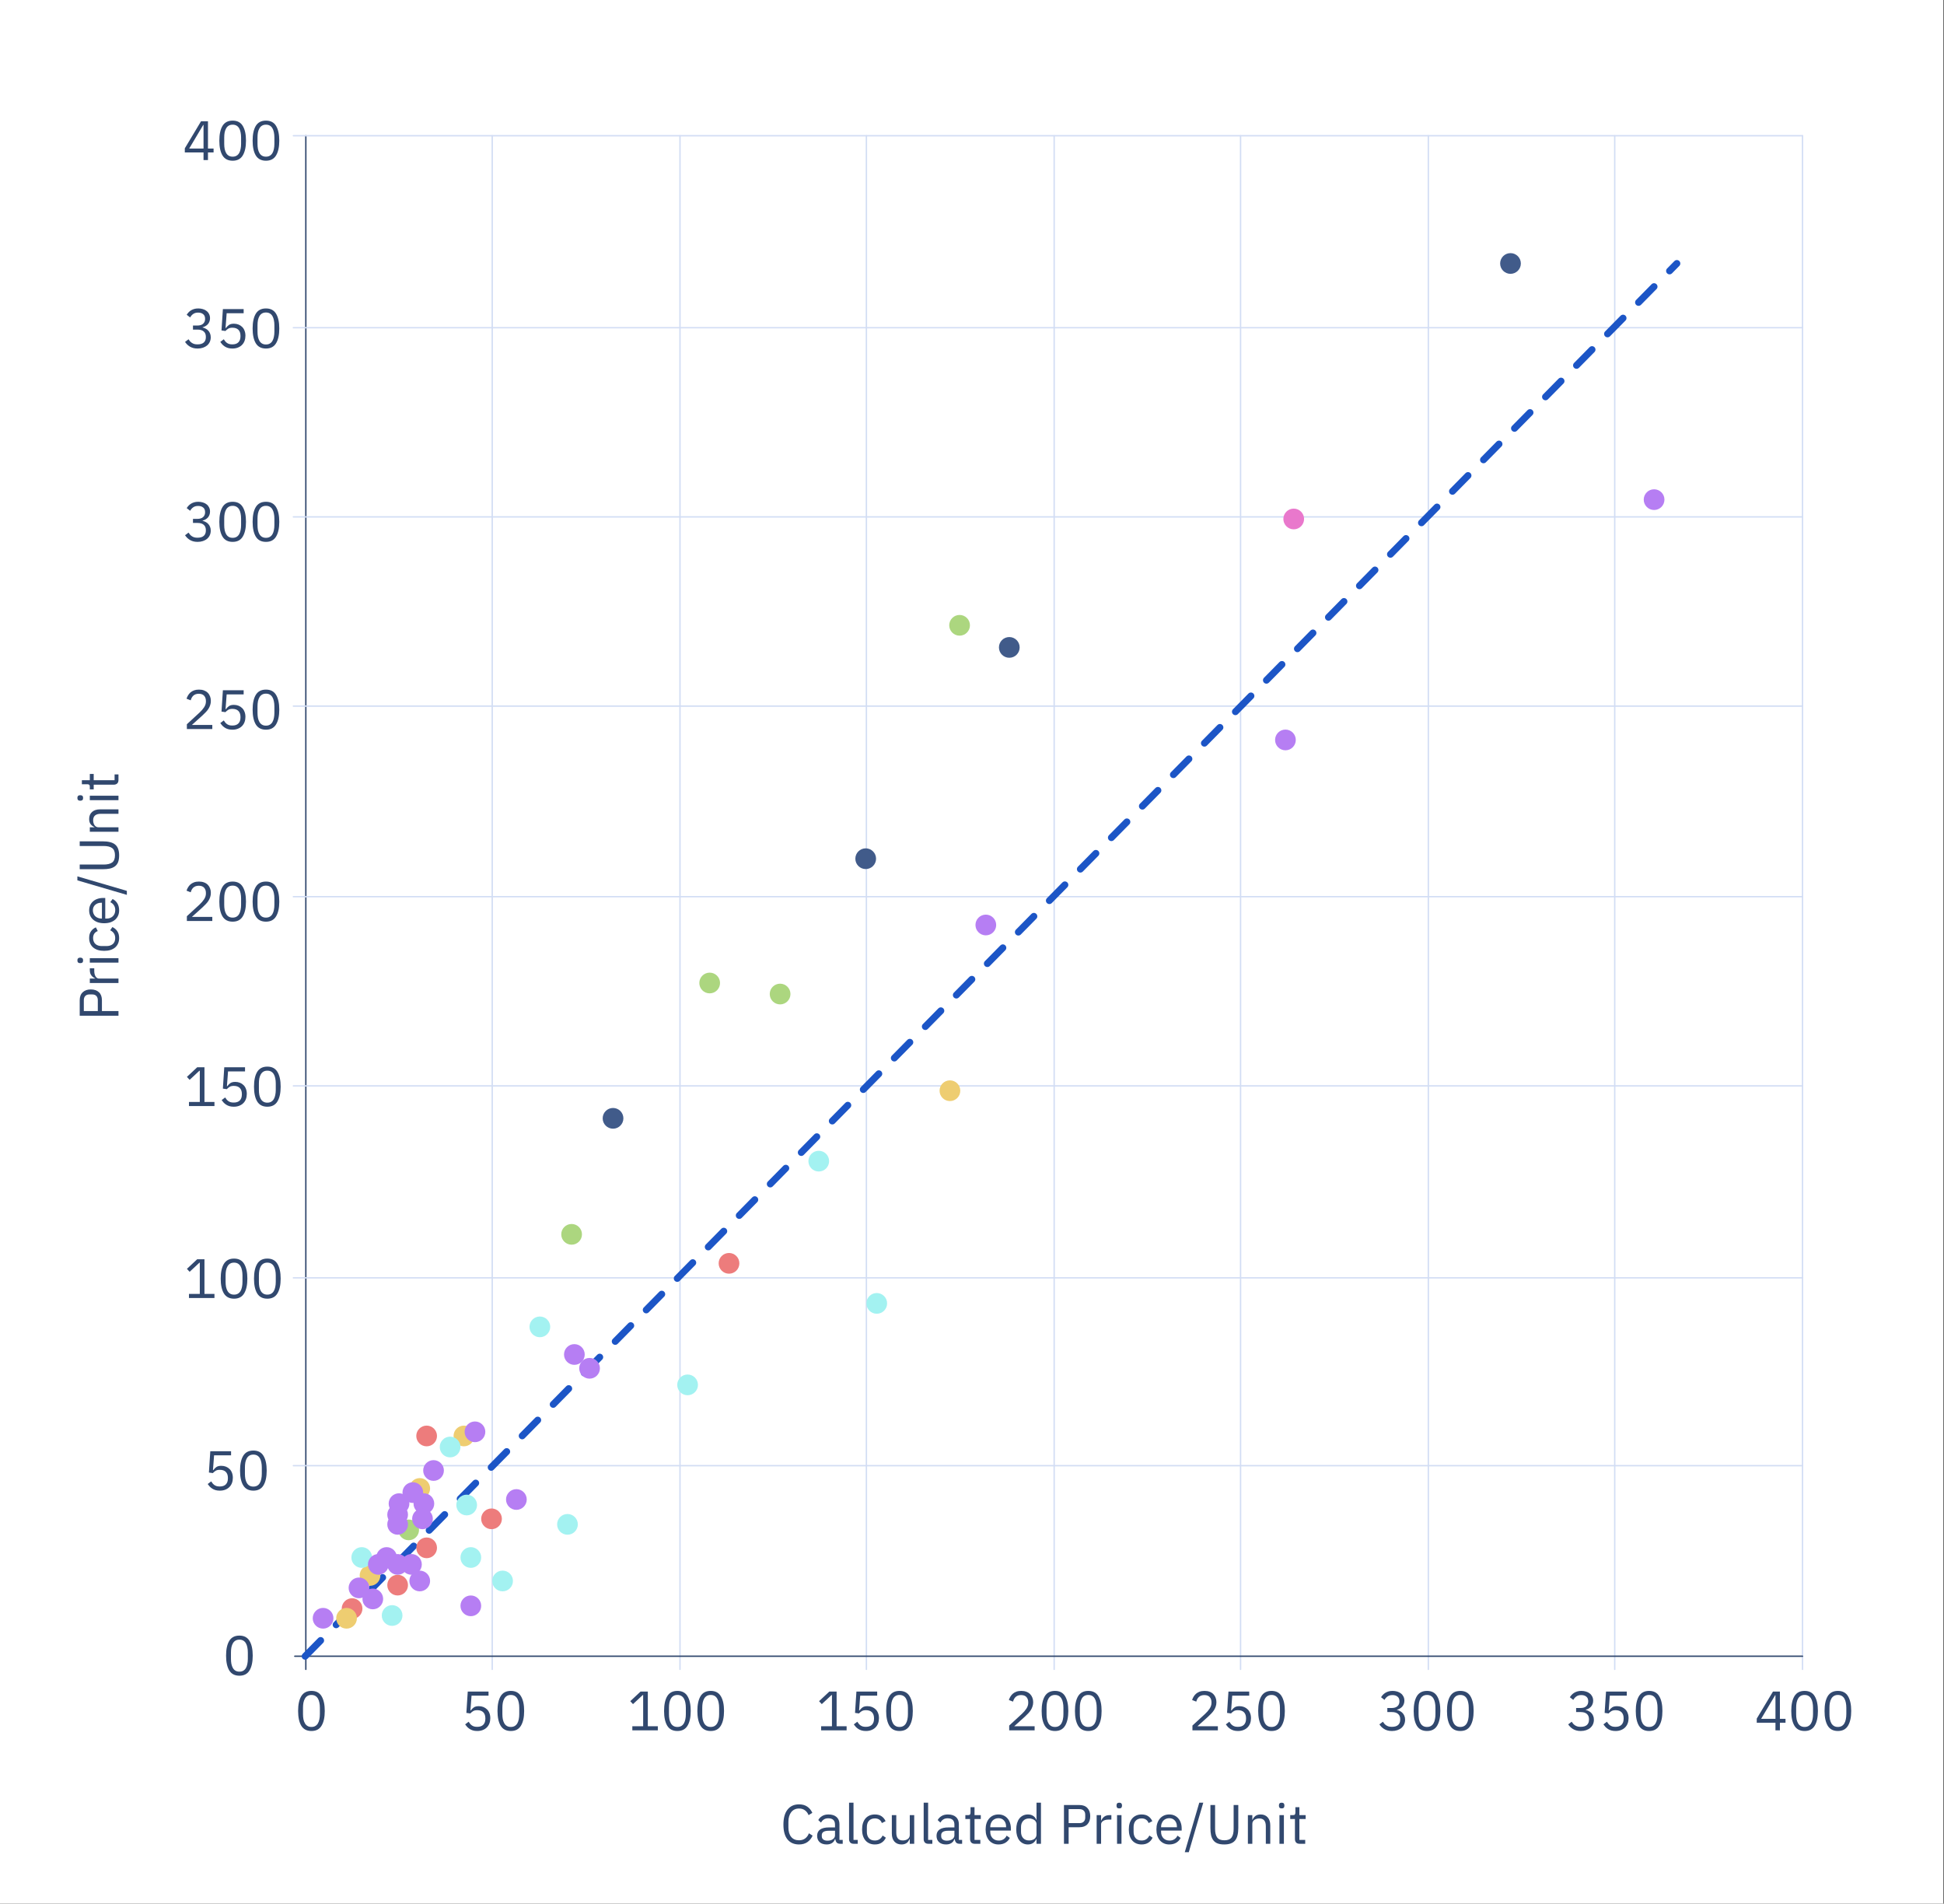 <svg width="381" height="373" viewBox="0 0 381 373" fill="none" xmlns="http://www.w3.org/2000/svg">
<rect x="0" y="0" width="381" height="373" fill="#333333" stroke="none"/>
<g clip-path="url(#clip0_1410_91649)">
<rect width="380.888" height="373" fill="white"/>
<path d="M59.938 26.597V327.1" stroke="#31486E" stroke-width="0.271" stroke-linecap="round" stroke-linejoin="round"/>
<path d="M96.469 26.597V327.1" stroke="#D2DDF4" stroke-width="0.271" stroke-linecap="round" stroke-linejoin="round"/>
<path d="M206.604 26.597V327.1" stroke="#D2DDF4" stroke-width="0.271" stroke-linecap="round" stroke-linejoin="round"/>
<path d="M243.135 26.597V327.1" stroke="#D2DDF4" stroke-width="0.271" stroke-linecap="round" stroke-linejoin="round"/>
<path d="M353.27 26.597V327.1" stroke="#D2DDF4" stroke-width="0.271" stroke-linecap="round" stroke-linejoin="round"/>
<path d="M353.27 26.597L57.503 26.597" stroke="#D2DDF4" stroke-width="0.271" stroke-linecap="round" stroke-linejoin="round"/>
<path d="M353.27 138.355L57.503 138.355" stroke="#D2DDF4" stroke-width="0.271" stroke-linecap="round" stroke-linejoin="round"/>
<path d="M353.27 175.698L57.503 175.698" stroke="#D2DDF4" stroke-width="0.271" stroke-linecap="round" stroke-linejoin="round"/>
<path d="M353.27 287.186L57.503 287.186" stroke="#D2DDF4" stroke-width="0.271" stroke-linecap="round" stroke-linejoin="round"/>
<path d="M353.27 64.21L57.503 64.21" stroke="#D2DDF4" stroke-width="0.271" stroke-linecap="round" stroke-linejoin="round"/>
<path d="M353.27 101.282L57.503 101.282" stroke="#D2DDF4" stroke-width="0.271" stroke-linecap="round" stroke-linejoin="round"/>
<path d="M353.27 212.771L57.503 212.77" stroke="#D2DDF4" stroke-width="0.271" stroke-linecap="round" stroke-linejoin="round"/>
<path d="M353.27 250.384L57.503 250.384" stroke="#D2DDF4" stroke-width="0.271" stroke-linecap="round" stroke-linejoin="round"/>
<path d="M169.802 26.597V327.1" stroke="#D2DDF4" stroke-width="0.271" stroke-linecap="round" stroke-linejoin="round"/>
<path d="M133.271 26.597V327.1" stroke="#D2DDF4" stroke-width="0.271" stroke-linecap="round" stroke-linejoin="round"/>
<path d="M279.937 26.597V327.1" stroke="#D2DDF4" stroke-width="0.271" stroke-linecap="round" stroke-linejoin="round"/>
<path d="M316.468 26.597V327.1" stroke="#D2DDF4" stroke-width="0.271" stroke-linecap="round" stroke-linejoin="round"/>
<path d="M353.27 324.528H57.773" stroke="#31486E" stroke-width="0.271" stroke-linecap="round" stroke-linejoin="round"/>
<path d="M61.038 339.177C60.131 339.177 59.468 338.833 59.047 338.144C58.633 337.454 58.426 336.489 58.426 335.249C58.426 334.008 58.633 333.043 59.047 332.354C59.468 331.665 60.131 331.32 61.038 331.32C61.945 331.32 62.605 331.665 63.019 332.354C63.44 333.043 63.65 334.008 63.65 335.249C63.65 336.489 63.44 337.454 63.019 338.144C62.605 338.833 61.945 339.177 61.038 339.177ZM61.038 338.383C61.336 338.383 61.59 338.321 61.8 338.198C62.01 338.075 62.181 337.901 62.311 337.676C62.442 337.451 62.536 337.186 62.594 336.881C62.66 336.577 62.692 336.239 62.692 335.869V334.629C62.692 334.259 62.66 333.921 62.594 333.616C62.536 333.312 62.442 333.047 62.311 332.822C62.181 332.597 62.01 332.423 61.8 332.3C61.59 332.176 61.336 332.115 61.038 332.115C60.741 332.115 60.487 332.176 60.276 332.3C60.066 332.423 59.895 332.597 59.765 332.822C59.634 333.047 59.536 333.312 59.471 333.616C59.413 333.921 59.384 334.259 59.384 334.629V335.869C59.384 336.239 59.413 336.577 59.471 336.881C59.536 337.186 59.634 337.451 59.765 337.676C59.895 337.901 60.066 338.075 60.276 338.198C60.487 338.321 60.741 338.383 61.038 338.383Z" fill="#31486E"/>
<path d="M95.745 332.256H92.415L92.197 335.151H92.273C92.454 334.897 92.658 334.694 92.882 334.542C93.115 334.389 93.43 334.313 93.829 334.313C94.156 334.313 94.457 334.367 94.733 334.476C95.008 334.585 95.248 334.741 95.451 334.944C95.654 335.14 95.81 335.383 95.919 335.673C96.035 335.963 96.093 336.294 96.093 336.664C96.093 337.034 96.035 337.375 95.919 337.687C95.803 337.991 95.632 338.256 95.407 338.481C95.19 338.699 94.921 338.869 94.602 338.992C94.29 339.116 93.934 339.177 93.535 339.177C93.216 339.177 92.933 339.141 92.687 339.069C92.447 338.996 92.233 338.898 92.044 338.775C91.856 338.651 91.689 338.514 91.544 338.361C91.406 338.209 91.279 338.049 91.163 337.882L91.849 337.36C91.943 337.512 92.041 337.65 92.142 337.774C92.251 337.897 92.367 338.002 92.491 338.089C92.621 338.176 92.77 338.245 92.937 338.296C93.104 338.34 93.303 338.361 93.535 338.361C94.058 338.361 94.453 338.223 94.722 337.948C94.99 337.672 95.124 337.284 95.124 336.783V336.674C95.124 336.174 94.99 335.786 94.722 335.51C94.453 335.234 94.058 335.097 93.535 335.097C93.187 335.097 92.912 335.162 92.708 335.292C92.513 335.416 92.335 335.564 92.175 335.739L91.402 335.63L91.674 331.451H95.745V332.256ZM100.115 339.177C99.208 339.177 98.544 338.833 98.124 338.144C97.71 337.454 97.503 336.489 97.503 335.249C97.503 334.008 97.71 333.043 98.124 332.354C98.544 331.665 99.208 331.32 100.115 331.32C101.022 331.32 101.682 331.665 102.096 332.354C102.517 333.043 102.727 334.008 102.727 335.249C102.727 336.489 102.517 337.454 102.096 338.144C101.682 338.833 101.022 339.177 100.115 339.177ZM100.115 338.383C100.413 338.383 100.666 338.321 100.877 338.198C101.087 338.075 101.258 337.901 101.388 337.676C101.519 337.451 101.613 337.186 101.671 336.881C101.737 336.577 101.769 336.239 101.769 335.869V334.629C101.769 334.259 101.737 333.921 101.671 333.616C101.613 333.312 101.519 333.047 101.388 332.822C101.258 332.597 101.087 332.423 100.877 332.3C100.666 332.176 100.413 332.115 100.115 332.115C99.818 332.115 99.564 332.176 99.353 332.3C99.143 332.423 98.972 332.597 98.842 332.822C98.711 333.047 98.613 333.312 98.548 333.616C98.49 333.921 98.461 334.259 98.461 334.629V335.869C98.461 336.239 98.49 336.577 98.548 336.881C98.613 337.186 98.711 337.451 98.842 337.676C98.972 337.901 99.143 338.075 99.353 338.198C99.564 338.321 99.818 338.383 100.115 338.383Z" fill="#31486E"/>
<path d="M123.93 339.047V338.242H126.052V332.126H125.976L124.061 333.91L123.528 333.334L125.541 331.451H126.966V338.242H128.925V339.047H123.93ZM132.763 339.177C131.856 339.177 131.192 338.833 130.771 338.144C130.358 337.454 130.151 336.489 130.151 335.249C130.151 334.008 130.358 333.043 130.771 332.354C131.192 331.665 131.856 331.32 132.763 331.32C133.669 331.32 134.33 331.665 134.743 332.354C135.164 333.043 135.374 334.008 135.374 335.249C135.374 336.489 135.164 337.454 134.743 338.144C134.33 338.833 133.669 339.177 132.763 339.177ZM132.763 338.383C133.06 338.383 133.314 338.321 133.524 338.198C133.735 338.075 133.905 337.901 134.036 337.676C134.166 337.451 134.261 337.186 134.319 336.881C134.384 336.577 134.417 336.239 134.417 335.869V334.629C134.417 334.259 134.384 333.921 134.319 333.616C134.261 333.312 134.166 333.047 134.036 332.822C133.905 332.597 133.735 332.423 133.524 332.3C133.314 332.176 133.06 332.115 132.763 332.115C132.465 332.115 132.211 332.176 132.001 332.3C131.79 332.423 131.62 332.597 131.489 332.822C131.359 333.047 131.261 333.312 131.195 333.616C131.137 333.921 131.108 334.259 131.108 334.629V335.869C131.108 336.239 131.137 336.577 131.195 336.881C131.261 337.186 131.359 337.451 131.489 337.676C131.62 337.901 131.79 338.075 132.001 338.198C132.211 338.321 132.465 338.383 132.763 338.383ZM139.288 339.177C138.381 339.177 137.717 338.833 137.296 338.144C136.883 337.454 136.676 336.489 136.676 335.249C136.676 334.008 136.883 333.043 137.296 332.354C137.717 331.665 138.381 331.32 139.288 331.32C140.195 331.32 140.855 331.665 141.268 332.354C141.689 333.043 141.9 334.008 141.9 335.249C141.9 336.489 141.689 337.454 141.268 338.144C140.855 338.833 140.195 339.177 139.288 339.177ZM139.288 338.383C139.585 338.383 139.839 338.321 140.05 338.198C140.26 338.075 140.43 337.901 140.561 337.676C140.692 337.451 140.786 337.186 140.844 336.881C140.909 336.577 140.942 336.239 140.942 335.869V334.629C140.942 334.259 140.909 333.921 140.844 333.616C140.786 333.312 140.692 333.047 140.561 332.822C140.43 332.597 140.26 332.423 140.05 332.3C139.839 332.176 139.585 332.115 139.288 332.115C138.99 332.115 138.736 332.176 138.526 332.3C138.316 332.423 138.145 332.597 138.015 332.822C137.884 333.047 137.786 333.312 137.721 333.616C137.663 333.921 137.634 334.259 137.634 334.629V335.869C137.634 336.239 137.663 336.577 137.721 336.881C137.786 337.186 137.884 337.451 138.015 337.676C138.145 337.901 138.316 338.075 138.526 338.198C138.736 338.321 138.99 338.383 139.288 338.383Z" fill="#31486E"/>
<path d="M160.931 339.047V338.242H163.053V332.126H162.977L161.061 333.91L160.528 333.334L162.541 331.451H163.967V338.242H165.926V339.047H160.931ZM171.918 332.256H168.588L168.37 335.151H168.446C168.628 334.897 168.831 334.694 169.056 334.542C169.288 334.389 169.604 334.313 170.003 334.313C170.329 334.313 170.63 334.367 170.906 334.476C171.182 334.585 171.421 334.741 171.624 334.944C171.827 335.14 171.983 335.383 172.092 335.673C172.208 335.963 172.266 336.294 172.266 336.664C172.266 337.034 172.208 337.375 172.092 337.687C171.976 337.991 171.805 338.256 171.581 338.481C171.363 338.699 171.094 338.869 170.775 338.992C170.463 339.116 170.108 339.177 169.709 339.177C169.39 339.177 169.107 339.141 168.86 339.069C168.62 338.996 168.406 338.898 168.218 338.775C168.029 338.651 167.862 338.514 167.717 338.361C167.579 338.209 167.452 338.049 167.336 337.882L168.022 337.36C168.116 337.512 168.214 337.65 168.316 337.774C168.425 337.897 168.541 338.002 168.664 338.089C168.795 338.176 168.943 338.245 169.11 338.296C169.277 338.34 169.477 338.361 169.709 338.361C170.231 338.361 170.627 338.223 170.895 337.948C171.163 337.672 171.298 337.284 171.298 336.783V336.674C171.298 336.174 171.163 335.786 170.895 335.51C170.627 335.234 170.231 335.097 169.709 335.097C169.361 335.097 169.085 335.162 168.882 335.292C168.686 335.416 168.508 335.564 168.348 335.739L167.576 335.63L167.848 331.451H171.918V332.256ZM176.288 339.177C175.382 339.177 174.718 338.833 174.297 338.144C173.883 337.454 173.677 336.489 173.677 335.249C173.677 334.008 173.883 333.043 174.297 332.354C174.718 331.665 175.382 331.32 176.288 331.32C177.195 331.32 177.856 331.665 178.269 332.354C178.69 333.043 178.9 334.008 178.9 335.249C178.9 336.489 178.69 337.454 178.269 338.144C177.856 338.833 177.195 339.177 176.288 339.177ZM176.288 338.383C176.586 338.383 176.84 338.321 177.05 338.198C177.261 338.075 177.431 337.901 177.562 337.676C177.692 337.451 177.787 337.186 177.845 336.881C177.91 336.577 177.943 336.239 177.943 335.869V334.629C177.943 334.259 177.91 333.921 177.845 333.616C177.787 333.312 177.692 333.047 177.562 332.822C177.431 332.597 177.261 332.423 177.05 332.3C176.84 332.176 176.586 332.115 176.288 332.115C175.991 332.115 175.737 332.176 175.527 332.3C175.316 332.423 175.146 332.597 175.015 332.822C174.885 333.047 174.787 333.312 174.721 333.616C174.663 333.921 174.634 334.259 174.634 334.629V335.869C174.634 336.239 174.663 336.577 174.721 336.881C174.787 337.186 174.885 337.451 175.015 337.676C175.146 337.901 175.316 338.075 175.527 338.198C175.737 338.321 175.991 338.383 176.288 338.383Z" fill="#31486E"/>
<path d="M202.774 339.047H197.79V338.111L200.271 335.826C200.627 335.499 200.924 335.155 201.164 334.792C201.403 334.422 201.523 334.052 201.523 333.682V333.551C201.523 333.13 201.407 332.789 201.174 332.528C200.942 332.267 200.59 332.136 200.119 332.136C199.887 332.136 199.684 332.169 199.509 332.234C199.335 332.3 199.183 332.39 199.052 332.506C198.929 332.623 198.824 332.76 198.737 332.92C198.657 333.072 198.592 333.239 198.541 333.421L197.725 333.105C197.797 332.88 197.895 332.662 198.018 332.452C198.149 332.234 198.309 332.042 198.497 331.875C198.693 331.708 198.925 331.574 199.194 331.473C199.469 331.371 199.792 331.32 200.162 331.32C200.532 331.32 200.862 331.375 201.153 331.484C201.443 331.592 201.686 331.745 201.882 331.941C202.078 332.136 202.226 332.369 202.328 332.637C202.437 332.906 202.491 333.203 202.491 333.529C202.491 333.827 202.448 334.103 202.361 334.357C202.281 334.61 202.168 334.853 202.023 335.086C201.878 335.311 201.7 335.532 201.49 335.749C201.287 335.967 201.066 336.185 200.826 336.402L198.78 338.242H202.774V339.047ZM206.764 339.177C205.857 339.177 205.193 338.833 204.772 338.144C204.359 337.454 204.152 336.489 204.152 335.249C204.152 334.008 204.359 333.043 204.772 332.354C205.193 331.665 205.857 331.32 206.764 331.32C207.671 331.32 208.331 331.665 208.744 332.354C209.165 333.043 209.376 334.008 209.376 335.249C209.376 336.489 209.165 337.454 208.744 338.144C208.331 338.833 207.671 339.177 206.764 339.177ZM206.764 338.383C207.061 338.383 207.315 338.321 207.526 338.198C207.736 338.075 207.906 337.901 208.037 337.676C208.168 337.451 208.262 337.186 208.32 336.881C208.385 336.577 208.418 336.239 208.418 335.869V334.629C208.418 334.259 208.385 333.921 208.32 333.616C208.262 333.312 208.168 333.047 208.037 332.822C207.906 332.597 207.736 332.423 207.526 332.3C207.315 332.176 207.061 332.115 206.764 332.115C206.466 332.115 206.212 332.176 206.002 332.3C205.792 332.423 205.621 332.597 205.491 332.822C205.36 333.047 205.262 333.312 205.197 333.616C205.139 333.921 205.11 334.259 205.11 334.629V335.869C205.11 336.239 205.139 336.577 205.197 336.881C205.262 337.186 205.36 337.451 205.491 337.676C205.621 337.901 205.792 338.075 206.002 338.198C206.212 338.321 206.466 338.383 206.764 338.383ZM213.289 339.177C212.382 339.177 211.718 338.833 211.298 338.144C210.884 337.454 210.677 336.489 210.677 335.249C210.677 334.008 210.884 333.043 211.298 332.354C211.718 331.665 212.382 331.32 213.289 331.32C214.196 331.32 214.856 331.665 215.27 332.354C215.69 333.043 215.901 334.008 215.901 335.249C215.901 336.489 215.69 337.454 215.27 338.144C214.856 338.833 214.196 339.177 213.289 339.177ZM213.289 338.383C213.586 338.383 213.84 338.321 214.051 338.198C214.261 338.075 214.432 337.901 214.562 337.676C214.693 337.451 214.787 337.186 214.845 336.881C214.911 336.577 214.943 336.239 214.943 335.869V334.629C214.943 334.259 214.911 333.921 214.845 333.616C214.787 333.312 214.693 333.047 214.562 332.822C214.432 332.597 214.261 332.423 214.051 332.3C213.84 332.176 213.586 332.115 213.289 332.115C212.992 332.115 212.738 332.176 212.527 332.3C212.317 332.423 212.146 332.597 212.016 332.822C211.885 333.047 211.787 333.312 211.722 333.616C211.664 333.921 211.635 334.259 211.635 334.629V335.869C211.635 336.239 211.664 336.577 211.722 336.881C211.787 337.186 211.885 337.451 212.016 337.676C212.146 337.901 212.317 338.075 212.527 338.198C212.738 338.321 212.992 338.383 213.289 338.383Z" fill="#31486E"/>
<path d="M156.598 361.408C155.633 361.408 154.882 361.081 154.345 360.429C153.808 359.768 153.54 358.8 153.54 357.523C153.54 356.246 153.808 355.267 154.345 354.585C154.882 353.895 155.633 353.551 156.598 353.551C157.236 353.551 157.769 353.696 158.197 353.986C158.633 354.276 158.97 354.686 159.209 355.216L158.469 355.662C158.317 355.27 158.085 354.958 157.773 354.726C157.461 354.487 157.069 354.367 156.598 354.367C156.271 354.367 155.977 354.429 155.716 354.552C155.462 354.675 155.245 354.853 155.063 355.085C154.889 355.31 154.755 355.582 154.66 355.901C154.566 356.213 154.519 356.565 154.519 356.957V358.089C154.519 358.872 154.7 359.485 155.063 359.928C155.426 360.37 155.937 360.592 156.598 360.592C157.084 360.592 157.49 360.468 157.816 360.222C158.143 359.968 158.382 359.634 158.535 359.221L159.264 359.678C159.024 360.214 158.68 360.639 158.23 360.951C157.78 361.256 157.236 361.408 156.598 361.408ZM164.673 361.277C164.347 361.277 164.111 361.19 163.966 361.016C163.828 360.842 163.741 360.624 163.705 360.363H163.65C163.527 360.711 163.324 360.973 163.041 361.147C162.758 361.321 162.421 361.408 162.029 361.408C161.434 361.408 160.97 361.256 160.636 360.951C160.31 360.646 160.146 360.233 160.146 359.71C160.146 359.181 160.339 358.774 160.723 358.491C161.115 358.208 161.721 358.067 162.54 358.067H163.65V357.512C163.65 357.113 163.542 356.808 163.324 356.598C163.106 356.387 162.773 356.282 162.323 356.282C161.982 356.282 161.695 356.358 161.463 356.511C161.238 356.663 161.05 356.866 160.897 357.12L160.375 356.631C160.527 356.326 160.77 356.068 161.104 355.858C161.438 355.64 161.858 355.531 162.366 355.531C163.048 355.531 163.578 355.698 163.955 356.032C164.332 356.366 164.521 356.83 164.521 357.425V360.516H165.163V361.277H164.673ZM162.17 360.668C162.388 360.668 162.588 360.643 162.769 360.592C162.95 360.541 163.106 360.468 163.237 360.374C163.368 360.28 163.469 360.171 163.542 360.048C163.614 359.924 163.65 359.79 163.65 359.645V358.72H162.497C161.996 358.72 161.63 358.793 161.398 358.938C161.173 359.083 161.06 359.293 161.06 359.569V359.797C161.06 360.073 161.158 360.287 161.354 360.439C161.557 360.592 161.829 360.668 162.17 360.668ZM167.331 361.277C167.026 361.277 166.794 361.194 166.634 361.027C166.482 360.853 166.406 360.635 166.406 360.374V353.224H167.276V360.516H168.103V361.277H167.331ZM171.46 361.408C171.068 361.408 170.717 361.339 170.405 361.201C170.093 361.063 169.828 360.867 169.61 360.614C169.4 360.36 169.237 360.051 169.12 359.688C169.012 359.326 168.957 358.919 168.957 358.47C168.957 358.02 169.012 357.614 169.12 357.251C169.237 356.888 169.4 356.58 169.61 356.326C169.828 356.072 170.093 355.876 170.405 355.738C170.717 355.6 171.068 355.531 171.46 355.531C172.019 355.531 172.465 355.655 172.799 355.901C173.14 356.141 173.394 356.456 173.561 356.848L172.831 357.218C172.73 356.928 172.563 356.703 172.331 356.543C172.099 356.384 171.808 356.304 171.46 356.304C171.199 356.304 170.97 356.348 170.775 356.435C170.579 356.514 170.415 356.631 170.285 356.783C170.154 356.928 170.056 357.106 169.991 357.316C169.926 357.519 169.893 357.744 169.893 357.991V358.948C169.893 359.442 170.024 359.848 170.285 360.167C170.553 360.479 170.945 360.635 171.46 360.635C172.164 360.635 172.672 360.309 172.984 359.656L173.615 360.08C173.434 360.487 173.162 360.809 172.799 361.049C172.443 361.288 171.997 361.408 171.46 361.408ZM178.305 360.363H178.261C178.203 360.494 178.13 360.624 178.043 360.755C177.964 360.878 177.862 360.991 177.739 361.092C177.615 361.187 177.467 361.263 177.292 361.321C177.118 361.379 176.915 361.408 176.683 361.408C176.103 361.408 175.642 361.223 175.301 360.853C174.96 360.476 174.789 359.946 174.789 359.264V355.662H175.66V359.112C175.66 360.12 176.088 360.624 176.944 360.624C177.118 360.624 177.285 360.603 177.445 360.559C177.612 360.516 177.757 360.45 177.88 360.363C178.011 360.276 178.112 360.167 178.185 360.037C178.265 359.899 178.305 359.736 178.305 359.547V355.662H179.175V361.277H178.305V360.363ZM181.954 361.277C181.649 361.277 181.417 361.194 181.258 361.027C181.105 360.853 181.029 360.635 181.029 360.374V353.224H181.9V360.516H182.727V361.277H181.954ZM188.075 361.277C187.749 361.277 187.513 361.19 187.368 361.016C187.23 360.842 187.143 360.624 187.107 360.363H187.052C186.929 360.711 186.726 360.973 186.443 361.147C186.16 361.321 185.822 361.408 185.431 361.408C184.836 361.408 184.371 361.256 184.038 360.951C183.711 360.646 183.548 360.233 183.548 359.71C183.548 359.181 183.74 358.774 184.125 358.491C184.517 358.208 185.122 358.067 185.942 358.067H187.052V357.512C187.052 357.113 186.943 356.808 186.726 356.598C186.508 356.387 186.174 356.282 185.724 356.282C185.383 356.282 185.097 356.358 184.865 356.511C184.64 356.663 184.451 356.866 184.299 357.12L183.777 356.631C183.929 356.326 184.172 356.068 184.506 355.858C184.839 355.64 185.26 355.531 185.768 355.531C186.45 355.531 186.98 355.698 187.357 356.032C187.734 356.366 187.923 356.83 187.923 357.425V360.516H188.565V361.277H188.075ZM185.572 360.668C185.79 360.668 185.989 360.643 186.171 360.592C186.352 360.541 186.508 360.468 186.639 360.374C186.769 360.28 186.871 360.171 186.943 360.048C187.016 359.924 187.052 359.79 187.052 359.645V358.72H185.899C185.398 358.72 185.032 358.793 184.799 358.938C184.575 359.083 184.462 359.293 184.462 359.569V359.797C184.462 360.073 184.56 360.287 184.756 360.439C184.959 360.592 185.231 360.668 185.572 360.668ZM191.048 361.277C190.743 361.277 190.511 361.194 190.352 361.027C190.199 360.853 190.123 360.628 190.123 360.352V356.424H189.198V355.662H189.72C189.909 355.662 190.036 355.626 190.101 355.553C190.174 355.473 190.21 355.339 190.21 355.15V354.106H190.994V355.662H192.223V356.424H190.994V360.516H192.136V361.277H191.048ZM195.691 361.408C195.307 361.408 194.959 361.339 194.647 361.201C194.342 361.063 194.077 360.867 193.852 360.614C193.635 360.352 193.464 360.044 193.341 359.688C193.225 359.326 193.167 358.919 193.167 358.47C193.167 358.027 193.225 357.624 193.341 357.262C193.464 356.899 193.635 356.591 193.852 356.337C194.077 356.075 194.342 355.876 194.647 355.738C194.959 355.6 195.307 355.531 195.691 355.531C196.069 355.531 196.406 355.6 196.703 355.738C197.001 355.876 197.255 356.068 197.465 356.315C197.676 356.554 197.835 356.841 197.944 357.175C198.06 357.508 198.118 357.875 198.118 358.274V358.687H194.081V358.948C194.081 359.188 194.117 359.413 194.19 359.623C194.269 359.826 194.378 360.004 194.516 360.156C194.661 360.309 194.835 360.429 195.038 360.516C195.249 360.603 195.485 360.646 195.746 360.646C196.101 360.646 196.41 360.563 196.671 360.396C196.939 360.229 197.146 359.99 197.291 359.678L197.911 360.124C197.73 360.508 197.447 360.82 197.063 361.06C196.678 361.292 196.221 361.408 195.691 361.408ZM195.691 356.261C195.452 356.261 195.234 356.304 195.038 356.391C194.842 356.471 194.672 356.587 194.527 356.739C194.389 356.892 194.28 357.073 194.2 357.283C194.121 357.487 194.081 357.712 194.081 357.958V358.034H197.182V357.915C197.182 357.414 197.044 357.015 196.769 356.718C196.5 356.413 196.141 356.261 195.691 356.261ZM203.144 360.363H203.1C202.759 361.06 202.212 361.408 201.457 361.408C201.109 361.408 200.793 361.339 200.51 361.201C200.227 361.063 199.984 360.867 199.781 360.614C199.585 360.36 199.433 360.051 199.324 359.688C199.223 359.326 199.172 358.919 199.172 358.47C199.172 358.02 199.223 357.614 199.324 357.251C199.433 356.888 199.585 356.58 199.781 356.326C199.984 356.072 200.227 355.876 200.51 355.738C200.793 355.6 201.109 355.531 201.457 355.531C201.849 355.531 202.183 355.618 202.458 355.793C202.741 355.959 202.955 356.221 203.1 356.576H203.144V353.224H204.015V361.277H203.144V360.363ZM201.697 360.624C201.893 360.624 202.078 360.599 202.252 360.548C202.433 360.497 202.589 360.425 202.72 360.331C202.85 360.229 202.952 360.109 203.024 359.971C203.104 359.826 203.144 359.663 203.144 359.482V357.392C203.144 357.24 203.104 357.098 203.024 356.968C202.952 356.83 202.85 356.714 202.72 356.62C202.589 356.525 202.433 356.453 202.252 356.402C202.078 356.344 201.893 356.315 201.697 356.315C201.203 356.315 200.815 356.471 200.532 356.783C200.249 357.088 200.108 357.49 200.108 357.991V358.948C200.108 359.449 200.249 359.855 200.532 360.167C200.815 360.472 201.203 360.624 201.697 360.624ZM208.524 361.277V353.681H211.55C212.232 353.681 212.754 353.877 213.117 354.269C213.487 354.654 213.672 355.183 213.672 355.858C213.672 356.533 213.487 357.066 213.117 357.458C212.754 357.842 212.232 358.034 211.55 358.034H209.439V361.277H208.524ZM209.439 357.229H211.55C211.912 357.229 212.192 357.135 212.388 356.946C212.591 356.757 212.692 356.489 212.692 356.141V355.575C212.692 355.227 212.591 354.958 212.388 354.77C212.192 354.581 211.912 354.487 211.55 354.487H209.439V357.229ZM214.931 361.277V355.662H215.801V356.696H215.856C215.957 356.427 216.139 356.188 216.4 355.978C216.661 355.767 217.02 355.662 217.477 355.662H217.815V356.533H217.303C216.832 356.533 216.462 356.623 216.193 356.805C215.932 356.979 215.801 357.2 215.801 357.468V361.277H214.931ZM219.362 354.345C219.173 354.345 219.035 354.302 218.948 354.215C218.869 354.12 218.829 354.001 218.829 353.855V353.714C218.829 353.569 218.869 353.453 218.948 353.366C219.035 353.271 219.173 353.224 219.362 353.224C219.551 353.224 219.685 353.271 219.765 353.366C219.852 353.453 219.895 353.569 219.895 353.714V353.855C219.895 354.001 219.852 354.12 219.765 354.215C219.685 354.302 219.551 354.345 219.362 354.345ZM218.927 355.662H219.797V361.277H218.927V355.662ZM223.737 361.408C223.345 361.408 222.993 361.339 222.681 361.201C222.369 361.063 222.104 360.867 221.887 360.614C221.676 360.36 221.513 360.051 221.397 359.688C221.288 359.326 221.234 358.919 221.234 358.47C221.234 358.02 221.288 357.614 221.397 357.251C221.513 356.888 221.676 356.58 221.887 356.326C222.104 356.072 222.369 355.876 222.681 355.738C222.993 355.6 223.345 355.531 223.737 355.531C224.295 355.531 224.742 355.655 225.075 355.901C225.416 356.141 225.67 356.456 225.837 356.848L225.108 357.218C225.006 356.928 224.839 356.703 224.607 356.543C224.375 356.384 224.085 356.304 223.737 356.304C223.476 356.304 223.247 356.348 223.051 356.435C222.855 356.514 222.692 356.631 222.561 356.783C222.431 356.928 222.333 357.106 222.268 357.316C222.202 357.519 222.17 357.744 222.17 357.991V358.948C222.17 359.442 222.3 359.848 222.561 360.167C222.83 360.479 223.222 360.635 223.737 360.635C224.44 360.635 224.948 360.309 225.26 359.656L225.891 360.08C225.71 360.487 225.438 360.809 225.075 361.049C224.72 361.288 224.274 361.408 223.737 361.408ZM229.168 361.408C228.783 361.408 228.435 361.339 228.123 361.201C227.818 361.063 227.554 360.867 227.329 360.614C227.111 360.352 226.941 360.044 226.817 359.688C226.701 359.326 226.643 358.919 226.643 358.47C226.643 358.027 226.701 357.624 226.817 357.262C226.941 356.899 227.111 356.591 227.329 356.337C227.554 356.075 227.818 355.876 228.123 355.738C228.435 355.6 228.783 355.531 229.168 355.531C229.545 355.531 229.882 355.6 230.18 355.738C230.477 355.876 230.731 356.068 230.942 356.315C231.152 356.554 231.312 356.841 231.421 357.175C231.537 357.508 231.595 357.875 231.595 358.274V358.687H227.557V358.948C227.557 359.188 227.594 359.413 227.666 359.623C227.746 359.826 227.855 360.004 227.993 360.156C228.138 360.309 228.312 360.429 228.515 360.516C228.725 360.603 228.961 360.646 229.222 360.646C229.578 360.646 229.886 360.563 230.147 360.396C230.416 360.229 230.622 359.99 230.768 359.678L231.388 360.124C231.207 360.508 230.924 360.82 230.539 361.06C230.155 361.292 229.697 361.408 229.168 361.408ZM229.168 356.261C228.928 356.261 228.711 356.304 228.515 356.391C228.319 356.471 228.149 356.587 228.003 356.739C227.866 356.892 227.757 357.073 227.677 357.283C227.597 357.487 227.557 357.712 227.557 357.958V358.034H230.659V357.915C230.659 357.414 230.521 357.015 230.245 356.718C229.977 356.413 229.618 356.261 229.168 356.261ZM232.202 362.921L235.043 353.224H235.826L232.986 362.921H232.202ZM238.142 353.681V358.383C238.142 359.108 238.276 359.659 238.545 360.037C238.813 360.407 239.285 360.592 239.959 360.592C240.634 360.592 241.106 360.407 241.374 360.037C241.643 359.659 241.777 359.108 241.777 358.383V353.681H242.691V358.165C242.691 358.716 242.64 359.195 242.539 359.601C242.444 360.008 242.288 360.345 242.071 360.614C241.853 360.882 241.566 361.081 241.211 361.212C240.863 361.343 240.435 361.408 239.927 361.408C239.419 361.408 238.991 361.343 238.643 361.212C238.302 361.081 238.026 360.882 237.816 360.614C237.605 360.345 237.453 360.008 237.358 359.601C237.271 359.195 237.228 358.716 237.228 358.165V353.681H238.142ZM244.571 361.277V355.662H245.441V356.576H245.485C245.623 356.257 245.815 356.003 246.062 355.814C246.316 355.626 246.653 355.531 247.074 355.531C247.654 355.531 248.111 355.72 248.445 356.097C248.786 356.467 248.956 356.993 248.956 357.675V361.277H248.086V357.828C248.086 356.819 247.661 356.315 246.812 356.315C246.638 356.315 246.468 356.337 246.301 356.38C246.141 356.424 245.996 356.489 245.866 356.576C245.735 356.663 245.63 356.776 245.55 356.913C245.478 357.044 245.441 357.2 245.441 357.381V361.277H244.571ZM251.191 354.345C251.003 354.345 250.865 354.302 250.778 354.215C250.698 354.12 250.658 354.001 250.658 353.855V353.714C250.658 353.569 250.698 353.453 250.778 353.366C250.865 353.271 251.003 353.224 251.191 353.224C251.38 353.224 251.514 353.271 251.594 353.366C251.681 353.453 251.724 353.569 251.724 353.714V353.855C251.724 354.001 251.681 354.12 251.594 354.215C251.514 354.302 251.38 354.345 251.191 354.345ZM250.756 355.662H251.626V361.277H250.756V355.662ZM254.717 361.277C254.412 361.277 254.18 361.194 254.021 361.027C253.868 360.853 253.792 360.628 253.792 360.352V356.424H252.867V355.662H253.389C253.578 355.662 253.705 355.626 253.77 355.553C253.843 355.473 253.879 355.339 253.879 355.15V354.106H254.663V355.662H255.892V356.424H254.663V360.516H255.805V361.277H254.717Z" fill="#31486E"/>
<path d="M23.219 199.02L15.623 199.02L15.623 195.994C15.623 195.312 15.819 194.79 16.21 194.427C16.595 194.057 17.125 193.872 17.799 193.872C18.474 193.872 19.007 194.057 19.399 194.427C19.784 194.79 19.976 195.312 19.976 195.994L19.976 198.106L23.219 198.106L23.219 199.02ZM19.171 198.106L19.171 195.994C19.171 195.632 19.076 195.352 18.887 195.156C18.699 194.953 18.43 194.852 18.082 194.852L17.516 194.852C17.168 194.852 16.9 194.953 16.711 195.156C16.522 195.352 16.428 195.632 16.428 195.994L16.428 198.106L19.171 198.106ZM23.219 192.613L17.603 192.613L17.603 191.743L18.637 191.743L18.637 191.688C18.369 191.587 18.129 191.405 17.919 191.144C17.709 190.883 17.603 190.524 17.603 190.067L17.603 189.729L18.474 189.729L18.474 190.241C18.474 190.713 18.565 191.083 18.746 191.351C18.92 191.612 19.141 191.743 19.41 191.743L23.219 191.743L23.219 192.613ZM16.287 188.182C16.287 188.371 16.243 188.509 16.156 188.596C16.062 188.675 15.942 188.715 15.797 188.715L15.655 188.715C15.51 188.715 15.394 188.675 15.307 188.596C15.213 188.509 15.166 188.371 15.166 188.182C15.166 187.993 15.213 187.859 15.307 187.779C15.394 187.692 15.51 187.649 15.655 187.649L15.797 187.649C15.942 187.649 16.062 187.692 16.156 187.779C16.243 187.859 16.287 187.993 16.287 188.182ZM17.603 188.617L17.603 187.747L23.219 187.747L23.219 188.617L17.603 188.617ZM23.349 183.807C23.349 184.199 23.28 184.551 23.143 184.863C23.005 185.175 22.809 185.44 22.555 185.657C22.301 185.868 21.993 186.031 21.63 186.147C21.267 186.256 20.861 186.31 20.411 186.31C19.961 186.31 19.555 186.256 19.192 186.147C18.829 186.031 18.521 185.868 18.267 185.657C18.013 185.44 17.817 185.175 17.68 184.863C17.542 184.551 17.473 184.199 17.473 183.807C17.473 183.249 17.596 182.803 17.843 182.469C18.082 182.128 18.398 181.874 18.79 181.707L19.16 182.436C18.869 182.538 18.645 182.705 18.485 182.937C18.325 183.169 18.245 183.459 18.245 183.807C18.245 184.069 18.289 184.297 18.376 184.493C18.456 184.689 18.572 184.852 18.724 184.983C18.869 185.113 19.047 185.211 19.258 185.276C19.461 185.342 19.686 185.374 19.932 185.374L20.89 185.374C21.383 185.374 21.79 185.244 22.109 184.983C22.421 184.714 22.577 184.322 22.577 183.807C22.577 183.104 22.25 182.596 21.597 182.284L22.022 181.653C22.428 181.834 22.751 182.106 22.99 182.469C23.23 182.824 23.349 183.27 23.349 183.807ZM23.349 178.376C23.349 178.761 23.28 179.109 23.143 179.421C23.005 179.726 22.809 179.99 22.555 180.215C22.294 180.433 21.985 180.603 21.63 180.727C21.267 180.843 20.861 180.901 20.411 180.901C19.968 180.901 19.566 180.843 19.203 180.727C18.84 180.603 18.532 180.433 18.278 180.215C18.017 179.99 17.817 179.726 17.68 179.421C17.542 179.109 17.473 178.761 17.473 178.376C17.473 177.999 17.542 177.662 17.68 177.364C17.817 177.067 18.01 176.813 18.256 176.602C18.496 176.392 18.782 176.232 19.116 176.123C19.45 176.007 19.816 175.949 20.215 175.949L20.629 175.949L20.629 179.987L20.89 179.987C21.129 179.987 21.354 179.951 21.565 179.878C21.768 179.798 21.945 179.689 22.098 179.551C22.25 179.406 22.37 179.232 22.457 179.029C22.544 178.819 22.588 178.583 22.588 178.322C22.588 177.966 22.504 177.658 22.337 177.397C22.17 177.128 21.931 176.922 21.619 176.776L22.065 176.156C22.45 176.338 22.762 176.62 23.001 177.005C23.233 177.389 23.349 177.847 23.349 178.376ZM18.202 178.376C18.202 178.616 18.245 178.833 18.332 179.029C18.412 179.225 18.528 179.396 18.681 179.541C18.833 179.678 19.015 179.787 19.225 179.867C19.428 179.947 19.653 179.987 19.9 179.987L19.976 179.987L19.976 176.885L19.856 176.885C19.355 176.885 18.956 177.023 18.659 177.299C18.354 177.567 18.202 177.926 18.202 178.376ZM24.862 175.342L15.166 172.501L15.166 171.718L24.862 174.558L24.862 175.342ZM15.623 169.402L20.324 169.402C21.049 169.402 21.601 169.268 21.978 168.999C22.348 168.731 22.533 168.259 22.533 167.585C22.533 166.91 22.348 166.438 21.978 166.17C21.601 165.901 21.049 165.767 20.324 165.767L15.623 165.767L15.623 164.853L20.106 164.853C20.658 164.853 21.137 164.904 21.543 165.005C21.949 165.1 22.287 165.256 22.555 165.473C22.823 165.691 23.023 165.978 23.154 166.333C23.284 166.681 23.349 167.109 23.349 167.617C23.349 168.125 23.284 168.553 23.154 168.901C23.023 169.242 22.823 169.518 22.555 169.728C22.287 169.939 21.949 170.091 21.543 170.186C21.137 170.273 20.658 170.316 20.106 170.316L15.623 170.316L15.623 169.402ZM23.219 162.973L17.603 162.973L17.603 162.103L18.517 162.103L18.517 162.059C18.198 161.921 17.944 161.729 17.756 161.482C17.567 161.229 17.473 160.891 17.473 160.47C17.473 159.89 17.661 159.433 18.039 159.099C18.409 158.758 18.935 158.588 19.617 158.588L23.219 158.588L23.219 159.458L19.769 159.458C18.761 159.458 18.256 159.883 18.256 160.732C18.256 160.906 18.278 161.076 18.322 161.243C18.365 161.403 18.43 161.548 18.517 161.678C18.605 161.809 18.717 161.914 18.855 161.994C18.985 162.066 19.141 162.103 19.323 162.103L23.219 162.103L23.219 162.973ZM16.287 156.353C16.287 156.541 16.243 156.679 16.156 156.766C16.062 156.846 15.942 156.886 15.797 156.886L15.655 156.886C15.51 156.886 15.394 156.846 15.307 156.766C15.213 156.679 15.166 156.541 15.166 156.353C15.166 156.164 15.213 156.03 15.307 155.95C15.394 155.863 15.51 155.82 15.655 155.82L15.797 155.82C15.942 155.82 16.062 155.863 16.156 155.95C16.243 156.03 16.287 156.164 16.287 156.353ZM17.603 156.788L17.603 155.918L23.219 155.918L23.219 156.788L17.603 156.788ZM23.219 152.827C23.219 153.132 23.135 153.364 22.968 153.523C22.794 153.676 22.569 153.752 22.294 153.752L18.365 153.752L18.365 154.677L17.603 154.677L17.603 154.155C17.603 153.966 17.567 153.839 17.494 153.774C17.415 153.701 17.28 153.665 17.092 153.665L16.047 153.665L16.047 152.881L17.603 152.881L17.603 151.652L18.365 151.652L18.365 152.881L22.457 152.881L22.457 151.739L23.219 151.739L23.219 152.827Z" fill="#31486E"/>
<path d="M272.727 334.672C273.242 334.672 273.627 334.556 273.88 334.324C274.142 334.084 274.272 333.78 274.272 333.41V333.334C274.272 332.935 274.145 332.637 273.891 332.441C273.645 332.238 273.318 332.136 272.912 332.136C272.52 332.136 272.201 332.224 271.954 332.398C271.708 332.565 271.504 332.793 271.345 333.083L270.67 332.561C270.764 332.409 270.877 332.26 271.007 332.115C271.145 331.962 271.305 331.828 271.486 331.712C271.668 331.596 271.878 331.502 272.118 331.429C272.357 331.357 272.629 331.32 272.934 331.32C273.253 331.32 273.554 331.364 273.837 331.451C274.12 331.531 274.363 331.654 274.566 331.821C274.776 331.98 274.94 332.18 275.056 332.419C275.179 332.659 275.241 332.931 275.241 333.236C275.241 333.482 275.201 333.704 275.121 333.899C275.049 334.095 274.947 334.266 274.816 334.411C274.686 334.556 274.53 334.679 274.348 334.781C274.174 334.882 273.986 334.959 273.783 335.009V335.053C273.986 335.097 274.182 335.169 274.37 335.271C274.566 335.365 274.737 335.492 274.882 335.652C275.034 335.804 275.154 335.993 275.241 336.217C275.335 336.435 275.382 336.685 275.382 336.968C275.382 337.295 275.321 337.596 275.197 337.872C275.074 338.14 274.9 338.372 274.675 338.568C274.45 338.757 274.178 338.905 273.859 339.014C273.539 339.123 273.188 339.177 272.803 339.177C272.477 339.177 272.186 339.141 271.933 339.069C271.679 338.996 271.454 338.898 271.258 338.775C271.062 338.651 270.888 338.514 270.735 338.361C270.59 338.209 270.46 338.049 270.344 337.882L271.029 337.36C271.124 337.512 271.225 337.65 271.334 337.774C271.45 337.897 271.577 338.002 271.715 338.089C271.853 338.176 272.009 338.245 272.183 338.296C272.357 338.34 272.56 338.361 272.792 338.361C273.329 338.361 273.735 338.242 274.011 338.002C274.287 337.755 274.425 337.407 274.425 336.957V336.87C274.425 336.421 274.287 336.076 274.011 335.837C273.735 335.59 273.329 335.467 272.792 335.467H271.9V334.672H272.727ZM279.677 339.177C278.77 339.177 278.106 338.833 277.685 338.144C277.272 337.454 277.065 336.489 277.065 335.249C277.065 334.008 277.272 333.043 277.685 332.354C278.106 331.665 278.77 331.32 279.677 331.32C280.583 331.32 281.244 331.665 281.657 332.354C282.078 333.043 282.288 334.008 282.288 335.249C282.288 336.489 282.078 337.454 281.657 338.144C281.244 338.833 280.583 339.177 279.677 339.177ZM279.677 338.383C279.974 338.383 280.228 338.321 280.438 338.198C280.649 338.075 280.819 337.901 280.95 337.676C281.08 337.451 281.175 337.186 281.233 336.881C281.298 336.577 281.331 336.239 281.331 335.869V334.629C281.331 334.259 281.298 333.921 281.233 333.616C281.175 333.312 281.08 333.047 280.95 332.822C280.819 332.597 280.649 332.423 280.438 332.3C280.228 332.176 279.974 332.115 279.677 332.115C279.379 332.115 279.125 332.176 278.915 332.3C278.704 332.423 278.534 332.597 278.403 332.822C278.273 333.047 278.175 333.312 278.11 333.616C278.051 333.921 278.022 334.259 278.022 334.629V335.869C278.022 336.239 278.051 336.577 278.11 336.881C278.175 337.186 278.273 337.451 278.403 337.676C278.534 337.901 278.704 338.075 278.915 338.198C279.125 338.321 279.379 338.383 279.677 338.383ZM286.202 339.177C285.295 339.177 284.631 338.833 284.21 338.144C283.797 337.454 283.59 336.489 283.59 335.249C283.59 334.008 283.797 333.043 284.21 332.354C284.631 331.665 285.295 331.32 286.202 331.32C287.109 331.32 287.769 331.665 288.182 332.354C288.603 333.043 288.814 334.008 288.814 335.249C288.814 336.489 288.603 337.454 288.182 338.144C287.769 338.833 287.109 339.177 286.202 339.177ZM286.202 338.383C286.499 338.383 286.753 338.321 286.964 338.198C287.174 338.075 287.345 337.901 287.475 337.676C287.606 337.451 287.7 337.186 287.758 336.881C287.823 336.577 287.856 336.239 287.856 335.869V334.629C287.856 334.259 287.823 333.921 287.758 333.616C287.7 333.312 287.606 333.047 287.475 332.822C287.345 332.597 287.174 332.423 286.964 332.3C286.753 332.176 286.499 332.115 286.202 332.115C285.904 332.115 285.65 332.176 285.44 332.3C285.23 332.423 285.059 332.597 284.929 332.822C284.798 333.047 284.7 333.312 284.635 333.616C284.577 333.921 284.548 334.259 284.548 334.629V335.869C284.548 336.239 284.577 336.577 284.635 336.881C284.7 337.186 284.798 337.451 284.929 337.676C285.059 337.901 285.23 338.075 285.44 338.198C285.65 338.321 285.904 338.383 286.202 338.383Z" fill="#31486E"/>
<path d="M309.728 334.672C310.243 334.672 310.627 334.556 310.881 334.324C311.142 334.084 311.273 333.78 311.273 333.41V333.334C311.273 332.935 311.146 332.637 310.892 332.441C310.645 332.238 310.319 332.136 309.913 332.136C309.521 332.136 309.202 332.224 308.955 332.398C308.708 332.565 308.505 332.793 308.345 333.083L307.671 332.561C307.765 332.409 307.878 332.26 308.008 332.115C308.146 331.962 308.306 331.828 308.487 331.712C308.668 331.596 308.879 331.502 309.118 331.429C309.358 331.357 309.63 331.32 309.934 331.32C310.254 331.32 310.555 331.364 310.838 331.451C311.121 331.531 311.364 331.654 311.567 331.821C311.777 331.98 311.94 332.18 312.056 332.419C312.18 332.659 312.241 332.931 312.241 333.236C312.241 333.482 312.202 333.704 312.122 333.899C312.049 334.095 311.948 334.266 311.817 334.411C311.686 334.556 311.53 334.679 311.349 334.781C311.175 334.882 310.986 334.959 310.783 335.009V335.053C310.986 335.097 311.182 335.169 311.371 335.271C311.567 335.365 311.737 335.492 311.882 335.652C312.035 335.804 312.154 335.993 312.241 336.217C312.336 336.435 312.383 336.685 312.383 336.968C312.383 337.295 312.321 337.596 312.198 337.872C312.075 338.14 311.9 338.372 311.676 338.568C311.451 338.757 311.179 338.905 310.859 339.014C310.54 339.123 310.188 339.177 309.804 339.177C309.477 339.177 309.187 339.141 308.933 339.069C308.679 338.996 308.454 338.898 308.258 338.775C308.063 338.651 307.888 338.514 307.736 338.361C307.591 338.209 307.46 338.049 307.344 337.882L308.03 337.36C308.124 337.512 308.226 337.65 308.335 337.774C308.451 337.897 308.578 338.002 308.715 338.089C308.853 338.176 309.009 338.245 309.183 338.296C309.358 338.34 309.561 338.361 309.793 338.361C310.33 338.361 310.736 338.242 311.012 338.002C311.287 337.755 311.425 337.407 311.425 336.957V336.87C311.425 336.421 311.287 336.076 311.012 335.837C310.736 335.59 310.33 335.467 309.793 335.467H308.9V334.672H309.728ZM318.832 332.256H315.502L315.284 335.151H315.36C315.542 334.897 315.745 334.694 315.97 334.542C316.202 334.389 316.518 334.313 316.917 334.313C317.243 334.313 317.544 334.367 317.82 334.476C318.096 334.585 318.335 334.741 318.538 334.944C318.741 335.14 318.897 335.383 319.006 335.673C319.122 335.963 319.18 336.294 319.18 336.664C319.18 337.034 319.122 337.375 319.006 337.687C318.89 337.991 318.72 338.256 318.495 338.481C318.277 338.699 318.009 338.869 317.689 338.992C317.377 339.116 317.022 339.177 316.623 339.177C316.304 339.177 316.021 339.141 315.774 339.069C315.535 338.996 315.321 338.898 315.132 338.775C314.943 338.651 314.776 338.514 314.631 338.361C314.493 338.209 314.367 338.049 314.25 337.882L314.936 337.36C315.03 337.512 315.128 337.65 315.23 337.774C315.339 337.897 315.455 338.002 315.578 338.089C315.709 338.176 315.857 338.245 316.024 338.296C316.191 338.34 316.391 338.361 316.623 338.361C317.145 338.361 317.541 338.223 317.809 337.948C318.077 337.672 318.212 337.284 318.212 336.783V336.674C318.212 336.174 318.077 335.786 317.809 335.51C317.541 335.234 317.145 335.097 316.623 335.097C316.275 335.097 315.999 335.162 315.796 335.292C315.6 335.416 315.422 335.564 315.262 335.739L314.49 335.63L314.762 331.451H318.832V332.256ZM323.202 339.177C322.296 339.177 321.632 338.833 321.211 338.144C320.797 337.454 320.591 336.489 320.591 335.249C320.591 334.008 320.797 333.043 321.211 332.354C321.632 331.665 322.296 331.32 323.202 331.32C324.109 331.32 324.77 331.665 325.183 332.354C325.604 333.043 325.814 334.008 325.814 335.249C325.814 336.489 325.604 337.454 325.183 338.144C324.77 338.833 324.109 339.177 323.202 339.177ZM323.202 338.383C323.5 338.383 323.754 338.321 323.964 338.198C324.175 338.075 324.345 337.901 324.476 337.676C324.606 337.451 324.701 337.186 324.759 336.881C324.824 336.577 324.857 336.239 324.857 335.869V334.629C324.857 334.259 324.824 333.921 324.759 333.616C324.701 333.312 324.606 333.047 324.476 332.822C324.345 332.597 324.175 332.423 323.964 332.3C323.754 332.176 323.5 332.115 323.202 332.115C322.905 332.115 322.651 332.176 322.441 332.3C322.23 332.423 322.06 332.597 321.929 332.822C321.799 333.047 321.701 333.312 321.635 333.616C321.577 333.921 321.548 334.259 321.548 334.629V335.869C321.548 336.239 321.577 336.577 321.635 336.881C321.701 337.186 321.799 337.451 321.929 337.676C322.06 337.901 322.23 338.075 322.441 338.198C322.651 338.321 322.905 338.383 323.202 338.383Z" fill="#31486E"/>
<path d="M347.969 339.047V337.556H344.301V336.751L347.479 331.451H348.839V336.794H349.938V337.556H348.839V339.047H347.969ZM345.161 336.794H347.969V332.158H347.914L345.161 336.794ZM353.678 339.177C352.771 339.177 352.107 338.833 351.686 338.144C351.273 337.454 351.066 336.489 351.066 335.249C351.066 334.008 351.273 333.043 351.686 332.354C352.107 331.665 352.771 331.32 353.678 331.32C354.585 331.32 355.245 331.665 355.658 332.354C356.079 333.043 356.29 334.008 356.29 335.249C356.29 336.489 356.079 337.454 355.658 338.144C355.245 338.833 354.585 339.177 353.678 339.177ZM353.678 338.383C353.975 338.383 354.229 338.321 354.439 338.198C354.65 338.075 354.82 337.901 354.951 337.676C355.082 337.451 355.176 337.186 355.234 336.881C355.299 336.577 355.332 336.239 355.332 335.869V334.629C355.332 334.259 355.299 333.921 355.234 333.616C355.176 333.312 355.082 333.047 354.951 332.822C354.82 332.597 354.65 332.423 354.439 332.3C354.229 332.176 353.975 332.115 353.678 332.115C353.38 332.115 353.126 332.176 352.916 332.3C352.706 332.423 352.535 332.597 352.404 332.822C352.274 333.047 352.176 333.312 352.111 333.616C352.053 333.921 352.024 334.259 352.024 334.629V335.869C352.024 336.239 352.053 336.577 352.111 336.881C352.176 337.186 352.274 337.451 352.404 337.676C352.535 337.901 352.706 338.075 352.916 338.198C353.126 338.321 353.38 338.383 353.678 338.383ZM360.203 339.177C359.296 339.177 358.632 338.833 358.211 338.144C357.798 337.454 357.591 336.489 357.591 335.249C357.591 334.008 357.798 333.043 358.211 332.354C358.632 331.665 359.296 331.32 360.203 331.32C361.11 331.32 361.77 331.665 362.184 332.354C362.604 333.043 362.815 334.008 362.815 335.249C362.815 336.489 362.604 337.454 362.184 338.144C361.77 338.833 361.11 339.177 360.203 339.177ZM360.203 338.383C360.5 338.383 360.754 338.321 360.965 338.198C361.175 338.075 361.346 337.901 361.476 337.676C361.607 337.451 361.701 337.186 361.759 336.881C361.824 336.577 361.857 336.239 361.857 335.869V334.629C361.857 334.259 361.824 333.921 361.759 333.616C361.701 333.312 361.607 333.047 361.476 332.822C361.346 332.597 361.175 332.423 360.965 332.3C360.754 332.176 360.5 332.115 360.203 332.115C359.906 332.115 359.652 332.176 359.441 332.3C359.231 332.423 359.06 332.597 358.93 332.822C358.799 333.047 358.701 333.312 358.636 333.616C358.578 333.921 358.549 334.259 358.549 334.629V335.869C358.549 336.239 358.578 336.577 358.636 336.881C358.701 337.186 358.799 337.451 358.93 337.676C359.06 337.901 359.231 338.075 359.441 338.198C359.652 338.321 359.906 338.383 360.203 338.383Z" fill="#31486E"/>
<path d="M238.686 339.047H233.702V338.111L236.183 335.826C236.539 335.499 236.836 335.155 237.076 334.792C237.315 334.422 237.435 334.052 237.435 333.682V333.551C237.435 333.13 237.319 332.789 237.087 332.528C236.854 332.267 236.503 332.136 236.031 332.136C235.799 332.136 235.596 332.169 235.422 332.234C235.247 332.3 235.095 332.39 234.965 332.506C234.841 332.623 234.736 332.76 234.649 332.92C234.569 333.072 234.504 333.239 234.453 333.421L233.637 333.105C233.709 332.88 233.807 332.662 233.931 332.452C234.061 332.234 234.221 332.042 234.41 331.875C234.605 331.708 234.838 331.574 235.106 331.473C235.382 331.371 235.705 331.32 236.075 331.32C236.445 331.32 236.775 331.375 237.065 331.484C237.355 331.592 237.598 331.745 237.794 331.941C237.99 332.136 238.139 332.369 238.24 332.637C238.349 332.906 238.403 333.203 238.403 333.529C238.403 333.827 238.36 334.103 238.273 334.357C238.193 334.61 238.081 334.853 237.935 335.086C237.79 335.311 237.613 335.532 237.402 335.749C237.199 335.967 236.978 336.185 236.738 336.402L234.692 338.242H238.686V339.047ZM244.831 332.256H241.501L241.283 335.151H241.359C241.541 334.897 241.744 334.694 241.969 334.542C242.201 334.389 242.516 334.313 242.915 334.313C243.242 334.313 243.543 334.367 243.819 334.476C244.094 334.585 244.334 334.741 244.537 334.944C244.74 335.14 244.896 335.383 245.005 335.673C245.121 335.963 245.179 336.294 245.179 336.664C245.179 337.034 245.121 337.375 245.005 337.687C244.889 337.991 244.718 338.256 244.493 338.481C244.276 338.699 244.007 338.869 243.688 338.992C243.376 339.116 243.021 339.177 242.622 339.177C242.302 339.177 242.019 339.141 241.773 339.069C241.533 338.996 241.319 338.898 241.131 338.775C240.942 338.651 240.775 338.514 240.63 338.361C240.492 338.209 240.365 338.049 240.249 337.882L240.935 337.36C241.029 337.512 241.127 337.65 241.229 337.774C241.337 337.897 241.454 338.002 241.577 338.089C241.707 338.176 241.856 338.245 242.023 338.296C242.19 338.34 242.389 338.361 242.622 338.361C243.144 338.361 243.539 338.223 243.808 337.948C244.076 337.672 244.21 337.284 244.21 336.783V336.674C244.21 336.174 244.076 335.786 243.808 335.51C243.539 335.234 243.144 335.097 242.622 335.097C242.273 335.097 241.998 335.162 241.795 335.292C241.599 335.416 241.421 335.564 241.261 335.739L240.489 335.63L240.761 331.451H244.831V332.256ZM249.201 339.177C248.294 339.177 247.631 338.833 247.21 338.144C246.796 337.454 246.589 336.489 246.589 335.249C246.589 334.008 246.796 333.043 247.21 332.354C247.631 331.665 248.294 331.32 249.201 331.32C250.108 331.32 250.768 331.665 251.182 332.354C251.603 333.043 251.813 334.008 251.813 335.249C251.813 336.489 251.603 337.454 251.182 338.144C250.768 338.833 250.108 339.177 249.201 339.177ZM249.201 338.383C249.499 338.383 249.753 338.321 249.963 338.198C250.173 338.075 250.344 337.901 250.475 337.676C250.605 337.451 250.699 337.186 250.757 336.881C250.823 336.577 250.855 336.239 250.855 335.869V334.629C250.855 334.259 250.823 333.921 250.757 333.616C250.699 333.312 250.605 333.047 250.475 332.822C250.344 332.597 250.173 332.423 249.963 332.3C249.753 332.176 249.499 332.115 249.201 332.115C248.904 332.115 248.65 332.176 248.439 332.3C248.229 332.423 248.059 332.597 247.928 332.822C247.797 333.047 247.699 333.312 247.634 333.616C247.576 333.921 247.547 334.259 247.547 334.629V335.869C247.547 336.239 247.576 336.577 247.634 336.881C247.699 337.186 247.797 337.451 247.928 337.676C248.059 337.901 248.229 338.075 248.439 338.198C248.65 338.321 248.904 338.383 249.201 338.383Z" fill="#31486E"/>
<path d="M45.286 285.16H41.956L41.739 288.054H41.815C41.996 287.8 42.199 287.597 42.424 287.445C42.657 287.292 42.972 287.216 43.371 287.216C43.698 287.216 43.999 287.271 44.274 287.38C44.55 287.488 44.789 287.644 44.993 287.847C45.196 288.043 45.352 288.286 45.461 288.577C45.577 288.867 45.635 289.197 45.635 289.567C45.635 289.937 45.577 290.278 45.461 290.59C45.344 290.895 45.174 291.159 44.949 291.384C44.731 291.602 44.463 291.772 44.144 291.896C43.832 292.019 43.476 292.081 43.077 292.081C42.758 292.081 42.475 292.045 42.228 291.972C41.989 291.899 41.775 291.801 41.586 291.678C41.398 291.555 41.231 291.417 41.086 291.265C40.948 291.112 40.821 290.953 40.705 290.786L41.391 290.263C41.485 290.416 41.583 290.554 41.684 290.677C41.793 290.8 41.909 290.905 42.033 290.993C42.163 291.08 42.312 291.149 42.479 291.199C42.646 291.243 42.845 291.265 43.077 291.265C43.6 291.265 43.995 291.127 44.264 290.851C44.532 290.575 44.666 290.187 44.666 289.687V289.578C44.666 289.077 44.532 288.689 44.264 288.413C43.995 288.138 43.6 288 43.077 288C42.729 288 42.453 288.065 42.25 288.196C42.054 288.319 41.877 288.468 41.717 288.642L40.944 288.533L41.216 284.354H45.286V285.16ZM49.657 292.081C48.75 292.081 48.086 291.736 47.666 291.047C47.252 290.358 47.045 289.393 47.045 288.152C47.045 286.912 47.252 285.947 47.666 285.257C48.086 284.568 48.75 284.224 49.657 284.224C50.564 284.224 51.224 284.568 51.638 285.257C52.058 285.947 52.269 286.912 52.269 288.152C52.269 289.393 52.058 290.358 51.638 291.047C51.224 291.736 50.564 292.081 49.657 292.081ZM49.657 291.286C49.954 291.286 50.208 291.225 50.419 291.101C50.629 290.978 50.8 290.804 50.93 290.579C51.061 290.354 51.155 290.089 51.213 289.785C51.279 289.48 51.311 289.143 51.311 288.772V287.532C51.311 287.162 51.279 286.825 51.213 286.52C51.155 286.215 51.061 285.95 50.93 285.725C50.8 285.5 50.629 285.326 50.419 285.203C50.208 285.08 49.954 285.018 49.657 285.018C49.359 285.018 49.106 285.08 48.895 285.203C48.685 285.326 48.514 285.5 48.384 285.725C48.253 285.95 48.155 286.215 48.09 286.52C48.032 286.825 48.003 287.162 48.003 287.532V288.772C48.003 289.143 48.032 289.48 48.09 289.785C48.155 290.089 48.253 290.354 48.384 290.579C48.514 290.804 48.685 290.978 48.895 291.101C49.106 291.225 49.359 291.286 49.657 291.286Z" fill="#31486E"/>
<path d="M37.036 254.337V253.532H39.158V247.416H39.082L37.167 249.2L36.633 248.624L38.647 246.741H40.072V253.532H42.031V254.337H37.036ZM45.868 254.468C44.962 254.468 44.298 254.123 43.877 253.434C43.464 252.744 43.257 251.78 43.257 250.539C43.257 249.298 43.464 248.333 43.877 247.644C44.298 246.955 44.962 246.61 45.868 246.61C46.775 246.61 47.436 246.955 47.849 247.644C48.27 248.333 48.48 249.298 48.48 250.539C48.48 251.78 48.27 252.744 47.849 253.434C47.436 254.123 46.775 254.468 45.868 254.468ZM45.868 253.673C46.166 253.673 46.42 253.611 46.63 253.488C46.841 253.365 47.011 253.191 47.142 252.966C47.272 252.741 47.367 252.476 47.425 252.171C47.49 251.867 47.523 251.529 47.523 251.159V249.919C47.523 249.549 47.49 249.211 47.425 248.907C47.367 248.602 47.272 248.337 47.142 248.112C47.011 247.887 46.841 247.713 46.63 247.59C46.42 247.466 46.166 247.405 45.868 247.405C45.571 247.405 45.317 247.466 45.107 247.59C44.896 247.713 44.726 247.887 44.595 248.112C44.465 248.337 44.367 248.602 44.301 248.907C44.243 249.211 44.214 249.549 44.214 249.919V251.159C44.214 251.529 44.243 251.867 44.301 252.171C44.367 252.476 44.465 252.741 44.595 252.966C44.726 253.191 44.896 253.365 45.107 253.488C45.317 253.611 45.571 253.673 45.868 253.673ZM52.394 254.468C51.487 254.468 50.823 254.123 50.402 253.434C49.989 252.744 49.782 251.78 49.782 250.539C49.782 249.298 49.989 248.333 50.402 247.644C50.823 246.955 51.487 246.61 52.394 246.61C53.301 246.61 53.961 246.955 54.374 247.644C54.795 248.333 55.006 249.298 55.006 250.539C55.006 251.78 54.795 252.744 54.374 253.434C53.961 254.123 53.301 254.468 52.394 254.468ZM52.394 253.673C52.691 253.673 52.945 253.611 53.156 253.488C53.366 253.365 53.536 253.191 53.667 252.966C53.798 252.741 53.892 252.476 53.95 252.171C54.015 251.867 54.048 251.529 54.048 251.159V249.919C54.048 249.549 54.015 249.211 53.95 248.907C53.892 248.602 53.798 248.337 53.667 248.112C53.536 247.887 53.366 247.713 53.156 247.59C52.945 247.466 52.691 247.405 52.394 247.405C52.096 247.405 51.842 247.466 51.632 247.59C51.422 247.713 51.251 247.887 51.12 248.112C50.99 248.337 50.892 248.602 50.827 248.907C50.769 249.211 50.74 249.549 50.74 249.919V251.159C50.74 251.529 50.769 251.867 50.827 252.171C50.892 252.476 50.99 252.741 51.12 252.966C51.251 253.191 51.422 253.365 51.632 253.488C51.842 253.611 52.096 253.673 52.394 253.673Z" fill="#31486E"/>
<path d="M37.036 216.723V215.917H39.158V209.801H39.082L37.167 211.586L36.633 211.009L38.647 209.127H40.072V215.917H42.031V216.723H37.036ZM48.023 209.932H44.693L44.475 212.827H44.552C44.733 212.573 44.936 212.37 45.161 212.217C45.393 212.065 45.709 211.989 46.108 211.989C46.434 211.989 46.736 212.043 47.011 212.152C47.287 212.261 47.526 212.417 47.729 212.62C47.933 212.816 48.089 213.059 48.197 213.349C48.313 213.639 48.371 213.969 48.371 214.339C48.371 214.709 48.313 215.05 48.197 215.362C48.081 215.667 47.911 215.932 47.686 216.157C47.468 216.374 47.2 216.545 46.881 216.668C46.569 216.792 46.213 216.853 45.814 216.853C45.495 216.853 45.212 216.817 44.965 216.744C44.726 216.672 44.512 216.574 44.323 216.451C44.135 216.327 43.968 216.189 43.823 216.037C43.685 215.885 43.558 215.725 43.442 215.558L44.127 215.036C44.222 215.188 44.32 215.326 44.421 215.449C44.53 215.573 44.646 215.678 44.769 215.765C44.9 215.852 45.049 215.921 45.216 215.972C45.382 216.015 45.582 216.037 45.814 216.037C46.337 216.037 46.732 215.899 47 215.624C47.269 215.348 47.403 214.96 47.403 214.459V214.35C47.403 213.85 47.269 213.462 47 213.186C46.732 212.91 46.337 212.772 45.814 212.772C45.466 212.772 45.19 212.838 44.987 212.968C44.791 213.092 44.613 213.24 44.454 213.414L43.681 213.306L43.953 209.127H48.023V209.932ZM52.394 216.853C51.487 216.853 50.823 216.509 50.402 215.819C49.989 215.13 49.782 214.165 49.782 212.925C49.782 211.684 49.989 210.719 50.402 210.03C50.823 209.341 51.487 208.996 52.394 208.996C53.301 208.996 53.961 209.341 54.374 210.03C54.795 210.719 55.006 211.684 55.006 212.925C55.006 214.165 54.795 215.13 54.374 215.819C53.961 216.509 53.301 216.853 52.394 216.853ZM52.394 216.059C52.691 216.059 52.945 215.997 53.156 215.874C53.366 215.75 53.536 215.576 53.667 215.351C53.798 215.127 53.892 214.862 53.95 214.557C54.015 214.252 54.048 213.915 54.048 213.545V212.304C54.048 211.934 54.015 211.597 53.95 211.292C53.892 210.988 53.798 210.723 53.667 210.498C53.536 210.273 53.366 210.099 53.156 209.975C52.945 209.852 52.691 209.79 52.394 209.79C52.096 209.79 51.842 209.852 51.632 209.975C51.422 210.099 51.251 210.273 51.12 210.498C50.99 210.723 50.892 210.988 50.827 211.292C50.769 211.597 50.74 211.934 50.74 212.304V213.545C50.74 213.915 50.769 214.252 50.827 214.557C50.892 214.862 50.99 215.127 51.12 215.351C51.251 215.576 51.422 215.75 51.632 215.874C51.842 215.997 52.096 216.059 52.394 216.059Z" fill="#31486E"/>
<path d="M41.608 180.463H36.624V179.527L39.105 177.242C39.461 176.915 39.758 176.571 39.998 176.208C40.237 175.838 40.357 175.468 40.357 175.098V174.967C40.357 174.546 40.241 174.205 40.008 173.944C39.776 173.683 39.425 173.552 38.953 173.552C38.721 173.552 38.518 173.585 38.343 173.65C38.169 173.716 38.017 173.806 37.886 173.922C37.763 174.039 37.658 174.176 37.571 174.336C37.491 174.488 37.426 174.655 37.375 174.837L36.559 174.521C36.631 174.296 36.729 174.078 36.853 173.868C36.983 173.65 37.143 173.458 37.331 173.291C37.527 173.124 37.76 172.99 38.028 172.889C38.304 172.787 38.626 172.736 38.996 172.736C39.366 172.736 39.697 172.791 39.987 172.9C40.277 173.008 40.52 173.161 40.716 173.357C40.912 173.552 41.06 173.785 41.162 174.053C41.271 174.322 41.325 174.619 41.325 174.945C41.325 175.243 41.282 175.519 41.195 175.773C41.115 176.026 41.002 176.269 40.857 176.502C40.712 176.727 40.535 176.948 40.324 177.165C40.121 177.383 39.9 177.601 39.66 177.818L37.614 179.658H41.608V180.463ZM45.598 180.593C44.691 180.593 44.027 180.249 43.606 179.56C43.193 178.87 42.986 177.905 42.986 176.665C42.986 175.424 43.193 174.459 43.606 173.77C44.027 173.081 44.691 172.736 45.598 172.736C46.505 172.736 47.165 173.081 47.578 173.77C47.999 174.459 48.21 175.424 48.21 176.665C48.21 177.905 47.999 178.87 47.578 179.56C47.165 180.249 46.505 180.593 45.598 180.593ZM45.598 179.799C45.895 179.799 46.149 179.737 46.36 179.614C46.57 179.491 46.74 179.317 46.871 179.092C47.002 178.867 47.096 178.602 47.154 178.297C47.219 177.993 47.252 177.655 47.252 177.285V176.045C47.252 175.675 47.219 175.337 47.154 175.033C47.096 174.728 47.002 174.463 46.871 174.238C46.74 174.013 46.57 173.839 46.36 173.716C46.149 173.592 45.895 173.531 45.598 173.531C45.3 173.531 45.047 173.592 44.836 173.716C44.626 173.839 44.455 174.013 44.325 174.238C44.194 174.463 44.096 174.728 44.031 175.033C43.973 175.337 43.944 175.675 43.944 176.045V177.285C43.944 177.655 43.973 177.993 44.031 178.297C44.096 178.602 44.194 178.867 44.325 179.092C44.455 179.317 44.626 179.491 44.836 179.614C45.047 179.737 45.3 179.799 45.598 179.799ZM52.123 180.593C51.216 180.593 50.552 180.249 50.132 179.56C49.718 178.87 49.511 177.905 49.511 176.665C49.511 175.424 49.718 174.459 50.132 173.77C50.552 173.081 51.216 172.736 52.123 172.736C53.03 172.736 53.69 173.081 54.104 173.77C54.525 174.459 54.735 175.424 54.735 176.665C54.735 177.905 54.525 178.87 54.104 179.56C53.69 180.249 53.03 180.593 52.123 180.593ZM52.123 179.799C52.421 179.799 52.675 179.737 52.885 179.614C53.095 179.491 53.266 179.317 53.396 179.092C53.527 178.867 53.621 178.602 53.679 178.297C53.745 177.993 53.777 177.655 53.777 177.285V176.045C53.777 175.675 53.745 175.337 53.679 175.033C53.621 174.728 53.527 174.463 53.396 174.238C53.266 174.013 53.095 173.839 52.885 173.716C52.675 173.592 52.421 173.531 52.123 173.531C51.826 173.531 51.572 173.592 51.361 173.716C51.151 173.839 50.98 174.013 50.85 174.238C50.719 174.463 50.621 174.728 50.556 175.033C50.498 175.337 50.469 175.675 50.469 176.045V177.285C50.469 177.655 50.498 177.993 50.556 178.297C50.621 178.602 50.719 178.867 50.85 179.092C50.98 179.317 51.151 179.491 51.361 179.614C51.572 179.737 51.826 179.799 52.123 179.799Z" fill="#31486E"/>
<path d="M38.648 101.672C39.163 101.672 39.548 101.556 39.802 101.324C40.063 101.084 40.194 100.78 40.194 100.41V100.334C40.194 99.934 40.067 99.637 39.813 99.441C39.566 99.238 39.239 99.136 38.833 99.136C38.441 99.136 38.122 99.224 37.876 99.398C37.629 99.564 37.426 99.793 37.266 100.083L36.591 99.561C36.686 99.409 36.798 99.26 36.929 99.115C37.067 98.962 37.226 98.828 37.408 98.712C37.589 98.596 37.799 98.502 38.039 98.429C38.278 98.357 38.55 98.32 38.855 98.32C39.174 98.32 39.475 98.364 39.758 98.451C40.041 98.531 40.284 98.654 40.487 98.821C40.698 98.981 40.861 99.18 40.977 99.419C41.1 99.659 41.162 99.931 41.162 100.236C41.162 100.482 41.122 100.704 41.042 100.899C40.97 101.095 40.868 101.266 40.738 101.411C40.607 101.556 40.451 101.679 40.27 101.781C40.096 101.882 39.907 101.959 39.704 102.009V102.053C39.907 102.097 40.103 102.169 40.291 102.271C40.487 102.365 40.658 102.492 40.803 102.652C40.955 102.804 41.075 102.993 41.162 103.217C41.256 103.435 41.303 103.685 41.303 103.968C41.303 104.295 41.242 104.596 41.118 104.872C40.995 105.14 40.821 105.372 40.596 105.568C40.371 105.757 40.099 105.905 39.78 106.014C39.461 106.123 39.109 106.177 38.724 106.177C38.398 106.177 38.108 106.141 37.854 106.069C37.6 105.996 37.375 105.898 37.179 105.775C36.983 105.651 36.809 105.514 36.657 105.361C36.512 105.209 36.381 105.049 36.265 104.882L36.95 104.36C37.045 104.512 37.146 104.65 37.255 104.774C37.371 104.897 37.498 105.002 37.636 105.089C37.774 105.176 37.93 105.245 38.104 105.296C38.278 105.34 38.481 105.361 38.714 105.361C39.25 105.361 39.657 105.242 39.932 105.002C40.208 104.755 40.346 104.407 40.346 103.957V103.87C40.346 103.421 40.208 103.076 39.932 102.837C39.657 102.59 39.25 102.467 38.714 102.467H37.821V101.672H38.648ZM45.598 106.177C44.691 106.177 44.027 105.833 43.606 105.144C43.193 104.454 42.986 103.489 42.986 102.249C42.986 101.008 43.193 100.043 43.606 99.354C44.027 98.665 44.691 98.32 45.598 98.32C46.505 98.32 47.165 98.665 47.578 99.354C47.999 100.043 48.21 101.008 48.21 102.249C48.21 103.489 47.999 104.454 47.578 105.144C47.165 105.833 46.505 106.177 45.598 106.177ZM45.598 105.383C45.895 105.383 46.149 105.321 46.36 105.198C46.57 105.075 46.74 104.901 46.871 104.676C47.002 104.451 47.096 104.186 47.154 103.881C47.219 103.577 47.252 103.239 47.252 102.869V101.629C47.252 101.259 47.219 100.921 47.154 100.616C47.096 100.312 47.002 100.047 46.871 99.822C46.74 99.597 46.57 99.423 46.36 99.3C46.149 99.176 45.895 99.115 45.598 99.115C45.3 99.115 45.047 99.176 44.836 99.3C44.626 99.423 44.455 99.597 44.325 99.822C44.194 100.047 44.096 100.312 44.031 100.616C43.973 100.921 43.944 101.259 43.944 101.629V102.869C43.944 103.239 43.973 103.577 44.031 103.881C44.096 104.186 44.194 104.451 44.325 104.676C44.455 104.901 44.626 105.075 44.836 105.198C45.047 105.321 45.3 105.383 45.598 105.383ZM52.123 106.177C51.216 106.177 50.552 105.833 50.132 105.144C49.718 104.454 49.511 103.489 49.511 102.249C49.511 101.008 49.718 100.043 50.132 99.354C50.552 98.665 51.216 98.32 52.123 98.32C53.03 98.32 53.69 98.665 54.104 99.354C54.525 100.043 54.735 101.008 54.735 102.249C54.735 103.489 54.525 104.454 54.104 105.144C53.69 105.833 53.03 106.177 52.123 106.177ZM52.123 105.383C52.421 105.383 52.675 105.321 52.885 105.198C53.095 105.075 53.266 104.901 53.396 104.676C53.527 104.451 53.621 104.186 53.679 103.881C53.745 103.577 53.777 103.239 53.777 102.869V101.629C53.777 101.259 53.745 100.921 53.679 100.616C53.621 100.312 53.527 100.047 53.396 99.822C53.266 99.597 53.095 99.423 52.885 99.3C52.675 99.176 52.421 99.115 52.123 99.115C51.826 99.115 51.572 99.176 51.361 99.3C51.151 99.423 50.98 99.597 50.85 99.822C50.719 100.047 50.621 100.312 50.556 100.616C50.498 100.921 50.469 101.259 50.469 101.629V102.869C50.469 103.239 50.498 103.577 50.556 103.881C50.621 104.186 50.719 104.451 50.85 104.676C50.98 104.901 51.151 105.075 51.361 105.198C51.572 105.321 51.826 105.383 52.123 105.383Z" fill="#31486E"/>
<path d="M38.648 63.788C39.163 63.788 39.548 63.672 39.802 63.44C40.063 63.201 40.194 62.896 40.194 62.526V62.45C40.194 62.051 40.067 61.753 39.813 61.557C39.566 61.354 39.239 61.253 38.833 61.253C38.441 61.253 38.122 61.34 37.876 61.514C37.629 61.681 37.426 61.909 37.266 62.2L36.591 61.677C36.686 61.525 36.798 61.376 36.929 61.231C37.067 61.079 37.226 60.944 37.408 60.828C37.589 60.712 37.799 60.618 38.039 60.545C38.278 60.473 38.55 60.437 38.855 60.437C39.174 60.437 39.475 60.48 39.758 60.567C40.041 60.647 40.284 60.77 40.487 60.937C40.698 61.097 40.861 61.296 40.977 61.536C41.1 61.775 41.162 62.047 41.162 62.352C41.162 62.599 41.122 62.82 41.042 63.016C40.97 63.212 40.868 63.382 40.738 63.527C40.607 63.672 40.451 63.796 40.27 63.897C40.096 63.999 39.907 64.075 39.704 64.126V64.169C39.907 64.213 40.103 64.285 40.291 64.387C40.487 64.481 40.658 64.608 40.803 64.768C40.955 64.92 41.075 65.109 41.162 65.334C41.256 65.551 41.303 65.802 41.303 66.085C41.303 66.411 41.242 66.712 41.118 66.988C40.995 67.256 40.821 67.488 40.596 67.684C40.371 67.873 40.099 68.022 39.78 68.13C39.461 68.239 39.109 68.294 38.724 68.294C38.398 68.294 38.108 68.257 37.854 68.185C37.6 68.112 37.375 68.014 37.179 67.891C36.983 67.768 36.809 67.63 36.657 67.478C36.512 67.325 36.381 67.165 36.265 66.999L36.95 66.476C37.045 66.629 37.146 66.766 37.255 66.89C37.371 67.013 37.498 67.118 37.636 67.205C37.774 67.293 37.93 67.361 38.104 67.412C38.278 67.456 38.481 67.478 38.714 67.478C39.25 67.478 39.657 67.358 39.932 67.118C40.208 66.872 40.346 66.523 40.346 66.074V65.987C40.346 65.537 40.208 65.192 39.932 64.953C39.657 64.706 39.25 64.583 38.714 64.583H37.821V63.788H38.648ZM47.753 61.372H44.423L44.205 64.267H44.281C44.462 64.013 44.666 63.81 44.891 63.658C45.123 63.505 45.438 63.429 45.837 63.429C46.164 63.429 46.465 63.484 46.74 63.592C47.016 63.701 47.256 63.857 47.459 64.06C47.662 64.256 47.818 64.499 47.927 64.79C48.043 65.08 48.101 65.41 48.101 65.78C48.101 66.15 48.043 66.491 47.927 66.803C47.811 67.108 47.64 67.372 47.415 67.597C47.198 67.815 46.929 67.985 46.61 68.109C46.298 68.232 45.943 68.294 45.544 68.294C45.224 68.294 44.941 68.257 44.695 68.185C44.455 68.112 44.241 68.014 44.053 67.891C43.864 67.768 43.697 67.63 43.552 67.478C43.414 67.325 43.287 67.165 43.171 66.999L43.857 66.476C43.951 66.629 44.049 66.766 44.151 66.89C44.259 67.013 44.375 67.118 44.499 67.205C44.629 67.293 44.778 67.361 44.945 67.412C45.112 67.456 45.311 67.478 45.544 67.478C46.066 67.478 46.461 67.34 46.73 67.064C46.998 66.788 47.132 66.4 47.132 65.9V65.791C47.132 65.29 46.998 64.902 46.73 64.626C46.461 64.351 46.066 64.213 45.544 64.213C45.195 64.213 44.919 64.278 44.716 64.409C44.52 64.532 44.343 64.681 44.183 64.855L43.41 64.746L43.683 60.567H47.753V61.372ZM52.123 68.294C51.216 68.294 50.552 67.949 50.132 67.26C49.718 66.571 49.511 65.606 49.511 64.365C49.511 63.124 49.718 62.16 50.132 61.47C50.552 60.781 51.216 60.437 52.123 60.437C53.03 60.437 53.69 60.781 54.104 61.47C54.525 62.16 54.735 63.124 54.735 64.365C54.735 65.606 54.525 66.571 54.104 67.26C53.69 67.949 53.03 68.294 52.123 68.294ZM52.123 67.499C52.421 67.499 52.675 67.438 52.885 67.314C53.095 67.191 53.266 67.017 53.396 66.792C53.527 66.567 53.621 66.302 53.679 65.998C53.745 65.693 53.777 65.355 53.777 64.985V63.745C53.777 63.375 53.745 63.037 53.679 62.733C53.621 62.428 53.527 62.163 53.396 61.938C53.266 61.713 53.095 61.539 52.885 61.416C52.675 61.293 52.421 61.231 52.123 61.231C51.826 61.231 51.572 61.293 51.361 61.416C51.151 61.539 50.98 61.713 50.85 61.938C50.719 62.163 50.621 62.428 50.556 62.733C50.498 63.037 50.469 63.375 50.469 63.745V64.985C50.469 65.355 50.498 65.693 50.556 65.998C50.621 66.302 50.719 66.567 50.85 66.792C50.98 67.017 51.151 67.191 51.361 67.314C51.572 67.438 51.826 67.499 52.123 67.499Z" fill="#31486E"/>
<path d="M39.889 31.361V29.87H36.221V29.065L39.399 23.765H40.759V29.109H41.858V29.87H40.759V31.361H39.889ZM37.081 29.109H39.889V24.473H39.834L37.081 29.109ZM45.598 31.492C44.691 31.492 44.027 31.147 43.606 30.458C43.193 29.769 42.986 28.804 42.986 27.563C42.986 26.323 43.193 25.358 43.606 24.669C44.027 23.979 44.691 23.635 45.598 23.635C46.505 23.635 47.165 23.979 47.578 24.669C47.999 25.358 48.21 26.323 48.21 27.563C48.21 28.804 47.999 29.769 47.578 30.458C47.165 31.147 46.505 31.492 45.598 31.492ZM45.598 30.698C45.895 30.698 46.149 30.636 46.36 30.512C46.57 30.389 46.74 30.215 46.871 29.99C47.002 29.765 47.096 29.5 47.154 29.196C47.219 28.891 47.252 28.554 47.252 28.184V26.943C47.252 26.573 47.219 26.236 47.154 25.931C47.096 25.626 47.002 25.361 46.871 25.137C46.74 24.912 46.57 24.738 46.36 24.614C46.149 24.491 45.895 24.429 45.598 24.429C45.3 24.429 45.047 24.491 44.836 24.614C44.626 24.738 44.455 24.912 44.325 25.137C44.194 25.361 44.096 25.626 44.031 25.931C43.973 26.236 43.944 26.573 43.944 26.943V28.184C43.944 28.554 43.973 28.891 44.031 29.196C44.096 29.5 44.194 29.765 44.325 29.99C44.455 30.215 44.626 30.389 44.836 30.512C45.047 30.636 45.3 30.698 45.598 30.698ZM52.123 31.492C51.216 31.492 50.552 31.147 50.132 30.458C49.718 29.769 49.511 28.804 49.511 27.563C49.511 26.323 49.718 25.358 50.132 24.669C50.552 23.979 51.216 23.635 52.123 23.635C53.03 23.635 53.69 23.979 54.104 24.669C54.525 25.358 54.735 26.323 54.735 27.563C54.735 28.804 54.525 29.769 54.104 30.458C53.69 31.147 53.03 31.492 52.123 31.492ZM52.123 30.698C52.421 30.698 52.675 30.636 52.885 30.512C53.095 30.389 53.266 30.215 53.396 29.99C53.527 29.765 53.621 29.5 53.679 29.196C53.745 28.891 53.777 28.554 53.777 28.184V26.943C53.777 26.573 53.745 26.236 53.679 25.931C53.621 25.626 53.527 25.361 53.396 25.137C53.266 24.912 53.095 24.738 52.885 24.614C52.675 24.491 52.421 24.429 52.123 24.429C51.826 24.429 51.572 24.491 51.361 24.614C51.151 24.738 50.98 24.912 50.85 25.137C50.719 25.361 50.621 25.626 50.556 25.931C50.498 26.236 50.469 26.573 50.469 26.943V28.184C50.469 28.554 50.498 28.891 50.556 29.196C50.621 29.5 50.719 29.765 50.85 29.99C50.98 30.215 51.151 30.389 51.361 30.512C51.572 30.636 51.826 30.698 52.123 30.698Z" fill="#31486E"/>
<path d="M41.608 142.849H36.624V141.913L39.105 139.627C39.461 139.301 39.758 138.956 39.998 138.594C40.237 138.224 40.357 137.854 40.357 137.484V137.353C40.357 136.932 40.241 136.591 40.008 136.33C39.776 136.069 39.425 135.938 38.953 135.938C38.721 135.938 38.518 135.971 38.343 136.036C38.169 136.101 38.017 136.192 37.886 136.308C37.763 136.424 37.658 136.562 37.571 136.722C37.491 136.874 37.426 137.041 37.375 137.222L36.559 136.907C36.631 136.682 36.729 136.464 36.853 136.254C36.983 136.036 37.143 135.844 37.331 135.677C37.527 135.51 37.76 135.376 38.028 135.274C38.304 135.173 38.626 135.122 38.996 135.122C39.366 135.122 39.697 135.176 39.987 135.285C40.277 135.394 40.52 135.546 40.716 135.742C40.912 135.938 41.06 136.17 41.162 136.439C41.271 136.707 41.325 137.005 41.325 137.331C41.325 137.629 41.282 137.904 41.195 138.158C41.115 138.412 41.002 138.655 40.857 138.887C40.712 139.112 40.535 139.334 40.324 139.551C40.121 139.769 39.9 139.987 39.66 140.204L37.614 142.043H41.608V142.849ZM47.753 136.058H44.423L44.205 138.953H44.281C44.462 138.699 44.666 138.496 44.891 138.343C45.123 138.191 45.438 138.115 45.837 138.115C46.164 138.115 46.465 138.169 46.74 138.278C47.016 138.387 47.256 138.543 47.459 138.746C47.662 138.942 47.818 139.185 47.927 139.475C48.043 139.765 48.101 140.095 48.101 140.465C48.101 140.835 48.043 141.176 47.927 141.488C47.811 141.793 47.64 142.058 47.415 142.283C47.198 142.5 46.929 142.671 46.61 142.794C46.298 142.918 45.943 142.979 45.544 142.979C45.224 142.979 44.941 142.943 44.695 142.87C44.455 142.798 44.241 142.7 44.053 142.577C43.864 142.453 43.697 142.315 43.552 142.163C43.414 142.011 43.287 141.851 43.171 141.684L43.857 141.162C43.951 141.314 44.049 141.452 44.151 141.575C44.259 141.699 44.375 141.804 44.499 141.891C44.629 141.978 44.778 142.047 44.945 142.098C45.112 142.141 45.311 142.163 45.544 142.163C46.066 142.163 46.461 142.025 46.73 141.749C46.998 141.474 47.132 141.086 47.132 140.585V140.476C47.132 139.976 46.998 139.588 46.73 139.312C46.461 139.036 46.066 138.898 45.544 138.898C45.195 138.898 44.919 138.964 44.716 139.094C44.52 139.217 44.343 139.366 44.183 139.54L43.41 139.432L43.683 135.253H47.753V136.058ZM52.123 142.979C51.216 142.979 50.552 142.635 50.132 141.945C49.718 141.256 49.511 140.291 49.511 139.051C49.511 137.81 49.718 136.845 50.132 136.156C50.552 135.467 51.216 135.122 52.123 135.122C53.03 135.122 53.69 135.467 54.104 136.156C54.525 136.845 54.735 137.81 54.735 139.051C54.735 140.291 54.525 141.256 54.104 141.945C53.69 142.635 53.03 142.979 52.123 142.979ZM52.123 142.185C52.421 142.185 52.675 142.123 52.885 142C53.095 141.876 53.266 141.702 53.396 141.477C53.527 141.253 53.621 140.988 53.679 140.683C53.745 140.378 53.777 140.041 53.777 139.671V138.43C53.777 138.06 53.745 137.723 53.679 137.418C53.621 137.114 53.527 136.849 53.396 136.624C53.266 136.399 53.095 136.225 52.885 136.101C52.675 135.978 52.421 135.916 52.123 135.916C51.826 135.916 51.572 135.978 51.361 136.101C51.151 136.225 50.98 136.399 50.85 136.624C50.719 136.849 50.621 137.114 50.556 137.418C50.498 137.723 50.469 138.06 50.469 138.43V139.671C50.469 140.041 50.498 140.378 50.556 140.683C50.621 140.988 50.719 141.253 50.85 141.477C50.98 141.702 51.151 141.876 51.361 142C51.572 142.123 51.826 142.185 52.123 142.185Z" fill="#31486E"/>
<path d="M46.92 328.342C46.013 328.342 45.349 327.997 44.928 327.308C44.515 326.618 44.308 325.654 44.308 324.413C44.308 323.172 44.515 322.207 44.928 321.518C45.349 320.829 46.013 320.484 46.92 320.484C47.827 320.484 48.487 320.829 48.901 321.518C49.321 322.207 49.532 323.172 49.532 324.413C49.532 325.654 49.321 326.618 48.901 327.308C48.487 327.997 47.827 328.342 46.92 328.342ZM46.92 327.547C47.218 327.547 47.471 327.485 47.682 327.362C47.892 327.239 48.063 327.065 48.193 326.84C48.324 326.615 48.418 326.35 48.476 326.045C48.541 325.741 48.574 325.403 48.574 325.033V323.793C48.574 323.423 48.541 323.085 48.476 322.781C48.418 322.476 48.324 322.211 48.193 321.986C48.063 321.761 47.892 321.587 47.682 321.464C47.471 321.34 47.218 321.279 46.92 321.279C46.623 321.279 46.369 321.34 46.158 321.464C45.948 321.587 45.777 321.761 45.647 321.986C45.516 322.211 45.418 322.476 45.353 322.781C45.295 323.085 45.266 323.423 45.266 323.793V325.033C45.266 325.403 45.295 325.741 45.353 326.045C45.418 326.35 45.516 326.615 45.647 326.84C45.777 327.065 45.948 327.239 46.158 327.362C46.369 327.485 46.623 327.547 46.92 327.547Z" fill="#31486E"/>
<path d="M59.803 324.529L328.645 51.627" stroke="#1C55C6" stroke-width="1.353" stroke-linecap="round" stroke-linejoin="round" stroke-dasharray="4.33 4.33"/>
<ellipse cx="296.038" cy="51.627" rx="2.03" ry="2.03" fill="#415B8A"/>
<ellipse cx="197.81" cy="126.855" rx="2.03" ry="2.03" fill="#415B8A"/>
<ellipse cx="169.667" cy="168.256" rx="2.03" ry="2.03" fill="#415B8A"/>
<ellipse cx="120.147" cy="219.129" rx="2.03" ry="2.03" fill="#415B8A"/>
<ellipse cx="139.089" cy="192.611" rx="2.03" ry="2.03" fill="#ACD67F"/>
<ellipse cx="152.89" cy="194.775" rx="2.03" ry="2.03" fill="#ACD67F"/>
<ellipse cx="188.068" cy="122.525" rx="2.03" ry="2.03" fill="#ACD67F"/>
<ellipse cx="112.029" cy="241.86" rx="2.03" ry="2.03" fill="#ACD67F"/>
<ellipse cx="80.098" cy="299.769" rx="2.03" ry="2.03" fill="#ACD67F"/>
<ellipse cx="83.616" cy="281.367" rx="2.03" ry="2.03" fill="#ED7C7C"/>
<ellipse cx="96.334" cy="297.604" rx="2.03" ry="2.03" fill="#ED7C7C"/>
<ellipse cx="83.616" cy="303.286" rx="2.03" ry="2.03" fill="#ED7C7C"/>
<ellipse cx="77.933" cy="310.593" rx="2.03" ry="2.03" fill="#ED7C7C"/>
<ellipse cx="69.003" cy="315.193" rx="2.03" ry="2.03" fill="#ED7C7C"/>
<ellipse cx="67.921" cy="317.087" rx="2.03" ry="2.03" fill="#EECD71"/>
<ellipse cx="72.521" cy="308.698" rx="2.03" ry="2.03" fill="#EECD71"/>
<ellipse cx="82.263" cy="291.651" rx="2.03" ry="2.03" fill="#EECD71"/>
<ellipse cx="90.922" cy="281.367" rx="2.03" ry="2.03" fill="#EECD71"/>
<ellipse cx="186.174" cy="213.717" rx="2.03" ry="2.03" fill="#EECD71"/>
<ellipse cx="193.209" cy="181.245" rx="2.03" ry="2.03" fill="#B67EF3"/>
<ellipse cx="251.93" cy="144.985" rx="2.03" ry="2.03" fill="#B67EF3"/>
<ellipse cx="324.181" cy="97.9" rx="2.03" ry="2.03" fill="#B67EF3"/>
<ellipse cx="253.553" cy="101.689" rx="2.03" ry="2.03" fill="#E978CC"/>
<ellipse cx="112.57" cy="265.403" rx="2.03" ry="2.03" fill="#B67EF3"/>
<ellipse cx="115.547" cy="268.108" rx="2.03" ry="2.03" fill="#B67EF3"/>
<ellipse cx="93.087" cy="280.556" rx="2.03" ry="2.03" fill="#B67EF3"/>
<ellipse cx="84.969" cy="288.133" rx="2.03" ry="2.03" fill="#B67EF3"/>
<ellipse cx="101.205" cy="293.816" rx="2.03" ry="2.03" fill="#B67EF3"/>
<ellipse cx="80.91" cy="292.462" rx="2.03" ry="2.03" fill="#B67EF3"/>
<ellipse cx="83.075" cy="294.627" rx="2.03" ry="2.03" fill="#B67EF3"/>
<ellipse cx="82.804" cy="297.604" rx="2.03" ry="2.03" fill="#B67EF3"/>
<ellipse cx="78.204" cy="294.627" rx="2.03" ry="2.03" fill="#B67EF3"/>
<ellipse cx="77.933" cy="296.792" rx="2.03" ry="2.03" fill="#B67EF3"/>
<ellipse cx="77.933" cy="298.686" rx="2.03" ry="2.03" fill="#B67EF3"/>
<ellipse cx="92.275" cy="314.652" rx="2.03" ry="2.03" fill="#B67EF3"/>
<ellipse cx="75.768" cy="305.181" rx="2.03" ry="2.03" fill="#B67EF3"/>
<ellipse cx="77.933" cy="306.533" rx="2.03" ry="2.03" fill="#B67EF3"/>
<ellipse cx="80.639" cy="306.533" rx="2.03" ry="2.03" fill="#B67EF3"/>
<ellipse cx="82.263" cy="309.78" rx="2.03" ry="2.03" fill="#B67EF3"/>
<ellipse cx="76.851" cy="316.546" rx="2.03" ry="2.03" fill="#A3F2F1"/>
<ellipse cx="70.898" cy="305.181" rx="2.03" ry="2.03" fill="#A3F2F1"/>
<ellipse cx="92.275" cy="305.181" rx="2.03" ry="2.03" fill="#A3F2F1"/>
<ellipse cx="98.499" cy="309.78" rx="2.03" ry="2.03" fill="#A3F2F1"/>
<ellipse cx="111.217" cy="298.686" rx="2.03" ry="2.03" fill="#A3F2F1"/>
<ellipse cx="91.463" cy="294.898" rx="2.03" ry="2.03" fill="#A3F2F1"/>
<ellipse cx="88.216" cy="283.532" rx="2.03" ry="2.03" fill="#A3F2F1"/>
<ellipse cx="105.805" cy="259.99" rx="2.03" ry="2.03" fill="#A3F2F1"/>
<ellipse cx="134.759" cy="271.356" rx="2.03" ry="2.03" fill="#A3F2F1"/>
<ellipse cx="171.832" cy="255.39" rx="2.03" ry="2.03" fill="#A3F2F1"/>
<ellipse cx="160.467" cy="227.518" rx="2.03" ry="2.03" fill="#A3F2F1"/>
<ellipse cx="74.145" cy="306.533" rx="2.03" ry="2.03" fill="#B67EF3"/>
<ellipse cx="70.356" cy="311.134" rx="2.03" ry="2.03" fill="#B67EF3"/>
<ellipse cx="73.062" cy="313.299" rx="2.03" ry="2.03" fill="#B67EF3"/>
<ellipse cx="63.321" cy="317.087" rx="2.03" ry="2.03" fill="#B67EF3"/>
<ellipse cx="142.878" cy="247.542" rx="2.03" ry="2.03" fill="#ED7C7C"/>
</g>
<defs>
<clipPath id="clip0_1410_91649">
<rect width="380.888" height="373" fill="white"/>
</clipPath>
</defs>
</svg>
